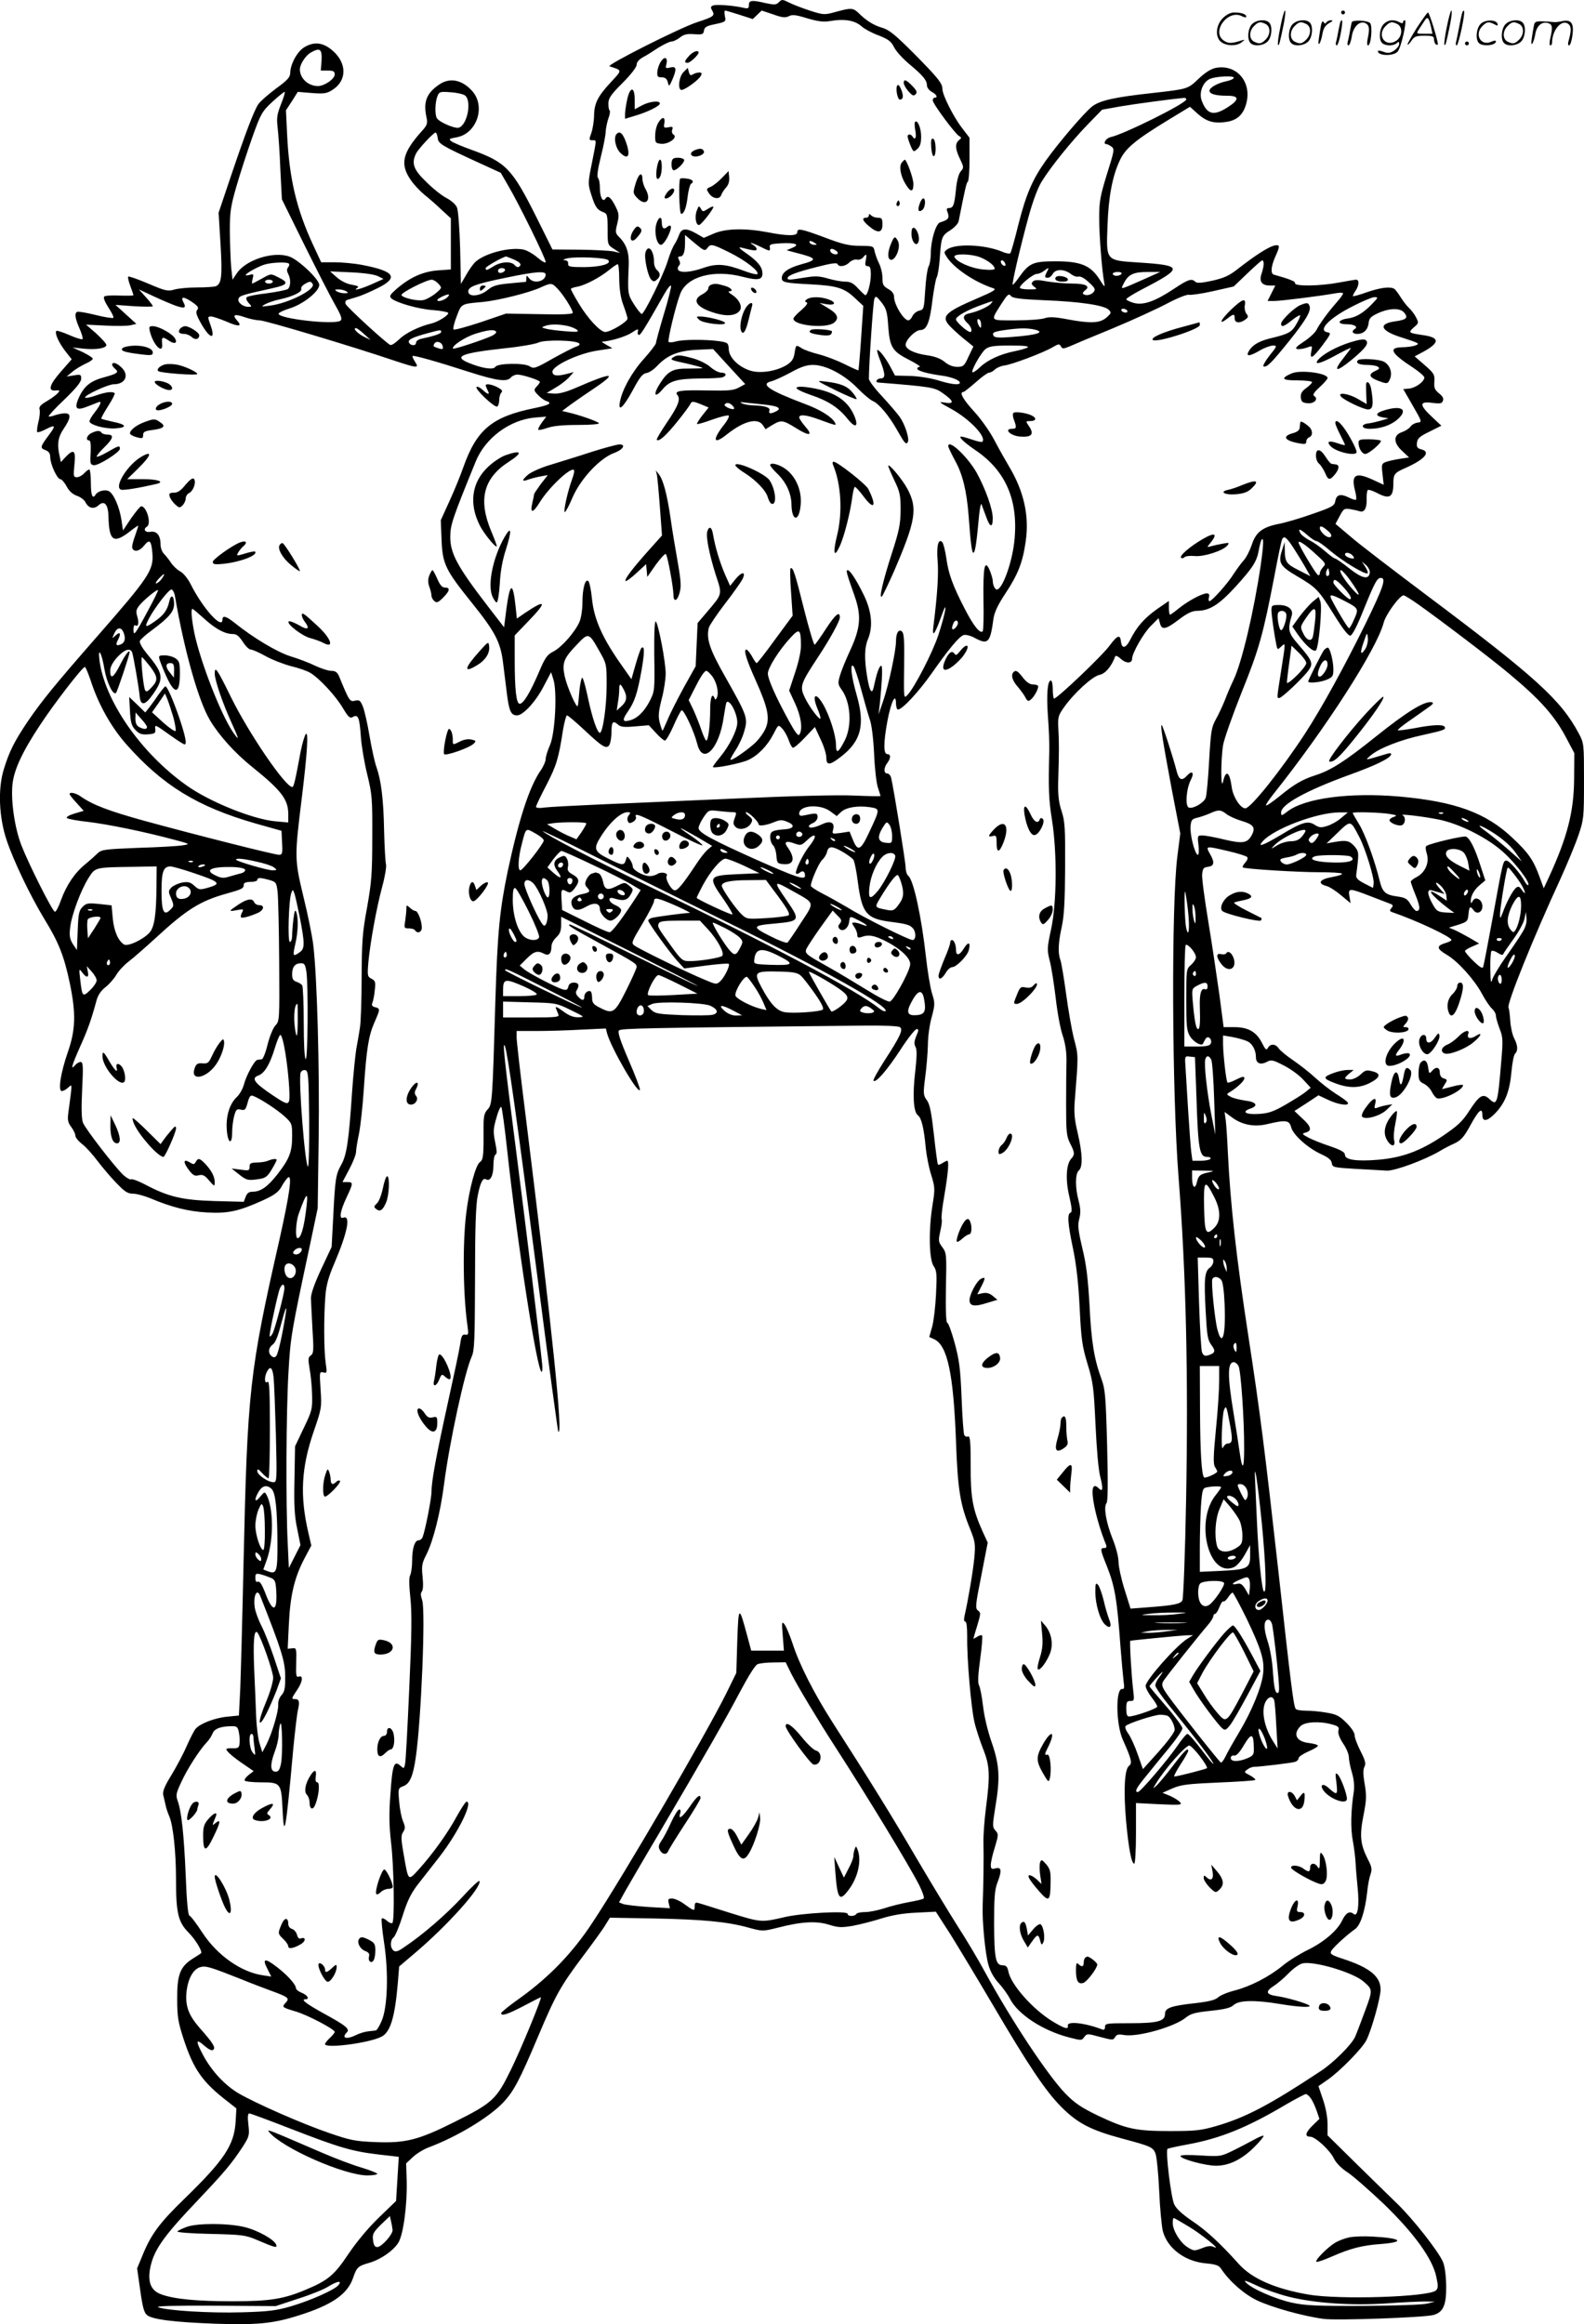 <svg version="1.0" xmlns="http://www.w3.org/2000/svg"
  viewBox="0 0 818.452 1200.269"
 preserveAspectRatio="xMidYMid meet">
<g transform="translate(-1.048,1200.446) scale(0.1,-0.1)"
fill="#000000" stroke="none">
<path d="M4035 11993 c-14 -14 -23 -14 -67 -5 -72 17 -88 16 -88 -9 0 -18 -4
-20 -27 -15 -51 12 -141 19 -158 12 -13 -5 -14 -10 -4 -27 14 -26 8 -31 -81
-60 -90 -30 -469 -221 -450 -227 67 -22 67 -17 5 -84 -67 -72 -85 -109 -85
-175 -1 -26 -7 -65 -14 -85 -13 -35 -12 -38 5 -38 23 0 23 10 -2 -117 -21
-103 -21 -108 -4 -162 20 -64 30 -80 62 -92 21 -8 23 -14 23 -89 0 -80 0 -80
33 -101 l32 -21 -35 8 c-19 4 -98 8 -175 9 l-140 1 -85 171 c-124 247 -155
279 -331 343 -48 17 -95 37 -105 44 -16 12 -14 14 24 21 107 18 155 162 80
242 -52 56 -114 68 -168 31 -66 -45 -83 -89 -66 -169 7 -33 4 -41 -27 -75 -96
-108 -110 -166 -57 -245 16 -25 49 -60 72 -79 24 -19 64 -54 90 -79 l48 -44 0
-132 0 -132 -68 -5 c-76 -6 -142 -35 -213 -96 -33 -29 -38 -37 -27 -48 23 -22
140 -56 216 -61 40 -3 75 -10 78 -14 6 -11 -52 -47 -86 -55 -61 -14 -136 -50
-167 -82 -19 -18 -39 -32 -46 -29 -21 9 -224 195 -231 212 -3 9 0 17 7 20 6 2
30 9 52 16 22 6 70 27 108 46 109 54 87 87 -80 119 -41 8 -106 14 -144 14
l-69 0 -41 88 c-87 187 -124 345 -135 572 l-6 125 31 47 30 48 73 -6 c63 -5
78 -2 106 16 76 48 76 139 0 204 -49 42 -95 47 -146 16 -36 -22 -71 -87 -72
-132 0 -22 -14 -38 -75 -82 -41 -31 -81 -66 -90 -80 -22 -33 -66 -148 -141
-370 l-64 -190 10 -163 c10 -168 5 -205 -25 -217 -9 -3 -53 -6 -97 -6 -44 0
-97 -5 -117 -11 -33 -10 -46 -7 -135 31 -54 23 -100 39 -103 36 -3 -3 2 -25
11 -49 9 -23 16 -45 16 -47 0 -3 -32 -3 -71 -2 -39 2 -75 0 -80 -5 -6 -6 4
-29 22 -57 17 -26 29 -50 25 -53 -3 -3 -45 3 -92 15 -48 12 -91 19 -95 16 -14
-8 -11 -32 12 -85 12 -27 19 -52 16 -56 -4 -3 -34 6 -68 21 -34 15 -64 24 -67
22 -10 -11 10 -57 43 -101 l36 -46 -56 -64 c-60 -68 -69 -102 -26 -97 20 2 22
0 11 -13 -8 -9 -33 -28 -57 -42 -33 -19 -42 -30 -38 -43 3 -10 1 -39 -6 -64
-6 -26 -9 -49 -6 -53 4 -3 24 4 47 16 47 24 50 18 14 -30 -46 -62 -48 -68 -19
-79 18 -7 25 -17 25 -37 1 -37 36 -113 52 -113 7 0 22 -17 33 -38 14 -25 31
-40 53 -48 18 -6 39 -21 45 -35 16 -30 43 -36 68 -13 29 26 49 3 50 -60 3
-123 25 -140 103 -82 25 20 48 36 50 36 2 0 -5 -23 -15 -51 -11 -29 -18 -58
-15 -65 9 -23 39 -16 62 14 28 34 36 26 42 -41 7 -87 -18 -124 -287 -431 -217
-248 -282 -328 -355 -434 -71 -105 -98 -159 -126 -251 -31 -100 -25 -248 15
-366 36 -107 120 -283 195 -407 74 -120 102 -192 131 -330 33 -158 30 -243
-10 -357 -37 -107 -52 -201 -31 -201 8 0 22 8 33 18 22 19 22 30 0 -135 -4
-33 -1 -47 16 -69 11 -15 21 -35 21 -44 0 -10 16 -29 35 -44 19 -14 55 -54 81
-89 26 -34 70 -86 98 -114 41 -43 57 -53 83 -53 19 0 59 -11 91 -24 109 -46
196 -68 292 -73 109 -6 164 6 290 63 59 27 80 43 95 70 10 19 25 40 33 47 24
19 9 -85 -43 -318 -156 -686 -166 -782 -186 -1670 -6 -280 -14 -573 -17 -650
l-7 -140 -60 -6 c-65 -6 -142 -36 -164 -63 -8 -9 -28 -49 -46 -89 -17 -40 -53
-107 -79 -150 -36 -58 -46 -85 -42 -103 3 -13 9 -36 12 -51 3 -16 12 -42 19
-58 20 -45 35 -183 35 -327 0 -172 11 -219 64 -273 38 -38 75 -101 65 -108 -2
-2 -22 -15 -45 -29 -63 -41 -79 -83 -78 -208 0 -90 5 -119 33 -205 52 -159 99
-225 230 -325 l43 -34 -4 -70 c-8 -120 -59 -197 -264 -396 -132 -128 -175
-187 -220 -300 l-25 -60 16 -112 c12 -87 20 -117 35 -129 27 -23 139 -37 356
-45 212 -7 296 1 425 42 174 54 256 111 284 195 19 55 25 61 85 78 58 17 123
62 149 104 26 42 46 196 43 320 l-3 89 34 32 c19 18 56 41 83 51 147 55 314
156 386 233 54 58 84 115 179 340 91 216 117 261 231 413 52 69 105 142 117
163 l23 37 227 -4 c254 -5 380 -17 488 -47 74 -20 74 -20 151 -1 123 32 201
36 265 16 48 -15 65 -16 124 -6 37 7 104 24 148 38 55 17 111 27 181 30 l100
5 76 -118 c41 -66 137 -225 213 -354 191 -325 277 -453 359 -536 85 -85 152
-120 316 -164 146 -39 158 -44 171 -77 6 -16 15 -102 19 -193 4 -91 13 -184
19 -208 24 -89 114 -156 221 -166 52 -5 68 -10 80 -28 42 -64 118 -131 185
-163 75 -36 239 -82 345 -96 68 -9 517 7 566 20 52 14 68 51 67 150 -1 54 -7
102 -17 125 -23 54 -155 222 -238 302 -39 38 -136 132 -215 210 l-143 141 0
59 c0 35 -10 87 -24 127 l-23 68 46 32 c63 43 184 166 203 208 27 56 70 211
72 256 2 69 -54 116 -196 162 -58 19 -67 25 -59 40 10 19 83 85 123 113 28 19
52 93 63 193 3 33 11 74 17 90 9 26 7 39 -16 82 -37 75 -41 119 -20 224 15 77
16 99 6 160 -9 50 -9 76 -1 90 8 16 4 32 -20 79 -17 33 -31 70 -31 83 0 14
-17 39 -43 65 -36 36 -53 44 -103 52 -32 6 -80 10 -106 10 -26 0 -50 4 -53 10
-11 18 -24 121 -89 710 -70 625 -94 817 -156 1220 -62 404 -92 676 -105 940
-3 69 -8 145 -11 169 l-6 43 34 -25 c53 -41 117 -54 185 -38 98 23 115 21 125
-16 10 -40 87 -108 155 -139 37 -17 52 -29 55 -46 3 -22 8 -23 123 -30 66 -3
138 -8 161 -9 41 -2 194 54 274 101 19 12 54 30 77 40 34 17 49 34 82 95 43
78 61 93 61 50 0 -36 26 -32 68 12 50 53 73 112 82 210 4 46 12 89 19 96 16
16 14 43 -5 80 -9 17 -18 58 -20 90 -2 32 -6 63 -9 67 -11 18 130 366 268 665
35 77 77 178 93 225 28 82 29 92 29 280 0 192 0 196 -26 245 -93 175 -222 292
-789 717 -173 130 -350 265 -392 302 l-77 65 22 41 c20 38 24 40 55 35 18 -3
39 -8 45 -10 26 -10 40 13 39 58 -1 25 2 48 6 51 5 3 25 -4 45 -14 67 -36 87
-25 87 48 0 48 6 55 63 80 99 44 133 83 81 96 -20 5 -25 12 -22 34 2 22 14 33
64 57 l62 31 -49 46 c-66 62 -65 81 1 72 42 -5 51 -4 56 11 5 12 -2 24 -20 38
-22 18 -27 29 -24 61 2 36 -2 43 -50 85 l-52 45 47 25 c86 48 83 74 -12 86
-66 10 -69 12 -39 39 25 21 26 23 11 52 -8 16 -25 38 -36 48 -12 11 -31 36
-43 55 -12 20 -27 39 -32 43 -20 14 -70 8 -141 -16 -38 -14 -72 -23 -74 -21
-1 2 4 14 13 27 19 27 21 58 4 58 -7 0 -48 -7 -91 -15 -96 -18 -228 -20 -225
-3 3 9 -27 21 -109 44 -19 5 -15 43 7 93 26 57 25 64 -7 57 -30 -8 -95 -49
-185 -119 -45 -36 -72 -48 -133 -62 -56 -12 -80 -14 -88 -6 -19 19 -37 13
-109 -35 -99 -66 -159 -87 -209 -74 -21 6 -39 15 -39 19 0 5 37 28 83 52 214
111 212 123 -22 138 -168 11 -165 8 -158 191 5 147 25 255 64 337 29 62 81
105 250 208 l112 68 40 -36 c45 -40 84 -52 148 -42 56 8 88 38 103 95 30 111
-50 204 -157 184 -25 -5 -54 -23 -88 -55 -58 -55 -55 -54 -240 -75 -193 -21
-271 -38 -311 -69 -38 -29 -172 -185 -239 -279 -70 -98 -103 -176 -142 -329
-19 -78 -38 -145 -42 -150 -4 -4 -24 -1 -43 8 -90 37 -240 43 -284 11 -17 -13
-17 -15 0 -41 38 -57 143 -128 241 -160 15 -5 -4 -17 -82 -50 -177 -76 -195
-96 -136 -153 21 -21 55 -51 76 -67 l37 -30 -25 -52 c-22 -49 -27 -53 -59 -53
-22 0 -45 9 -65 26 -21 17 -50 28 -92 34 -64 9 -109 31 -109 54 0 26 51 76 76
76 33 0 49 39 63 159 7 51 16 102 21 112 6 10 13 53 16 96 8 113 10 120 54
148 22 14 42 35 44 48 32 162 40 198 47 203 5 3 9 55 9 116 l0 111 -39 51
c-44 57 -101 170 -101 201 0 29 -23 58 -151 187 -93 93 -125 119 -160 129 -45
13 -83 37 -123 77 -28 26 -38 27 -117 5 -59 -16 -62 -16 -132 6 -40 13 -89 32
-109 42 -34 17 -38 18 -53 2z m-203 -65 l68 -22 23 22 23 22 60 -20 c47 -17
63 -18 81 -9 17 9 36 7 94 -11 54 -16 85 -20 114 -15 79 14 133 5 170 -29 13
-11 51 -32 84 -44 51 -20 65 -30 81 -61 10 -21 45 -59 77 -86 73 -61 92 -84
93 -111 0 -12 11 -26 25 -34 25 -13 33 -30 15 -30 -5 0 -10 -6 -10 -14 0 -17
115 -172 136 -184 14 -8 13 -10 0 -21 -22 -18 -20 -46 5 -98 20 -42 20 -45 4
-63 -11 -13 -20 -45 -25 -93 -8 -82 -14 -97 -37 -97 -10 0 -13 -5 -8 -17 13
-35 8 -43 -37 -57 -22 -6 -48 -94 -48 -158 0 -27 -5 -59 -12 -71 -6 -12 -14
-67 -17 -122 -6 -96 -7 -99 -31 -105 -14 -3 -29 -16 -35 -28 -5 -12 -15 -22
-21 -22 -24 0 -74 82 -74 122 0 15 -10 29 -30 40 -26 15 -30 23 -30 58 0 23
-8 55 -17 73 -9 18 -19 45 -23 62 -6 29 -6 29 -75 30 -57 0 -91 8 -183 43
-124 46 -142 49 -142 27 0 -20 -51 -20 -153 0 -116 22 -217 20 -279 -7 l-51
-22 -38 22 c-52 30 -77 28 -89 -5 -6 -16 -15 -35 -20 -43 -14 -21 -25 -48 -40
-95 -21 -70 -123 -276 -134 -272 -6 2 -24 25 -41 52 -31 49 -32 56 -26 196 3
69 -11 111 -50 150 -19 19 -20 25 -9 69 10 42 9 52 -9 88 -24 48 -40 60 -52
41 -14 -22 -29 8 -29 56 0 23 -4 45 -10 51 -6 6 -1 45 15 109 14 55 25 113 25
130 1 16 7 47 14 68 8 20 10 39 6 42 -4 2 -6 19 -6 37 1 27 15 46 74 105 43
43 72 81 72 93 0 13 12 27 31 38 18 9 54 32 81 50 28 17 58 32 68 32 9 0 29 9
44 21 20 16 37 20 74 17 42 -3 47 -1 50 19 3 18 14 24 59 33 54 12 55 13 49
41 -3 16 -3 29 1 29 4 0 37 -10 75 -22z m-2160 -236 l-4 -52 36 0 c29 0 36 -4
36 -20 0 -23 -53 -60 -87 -60 -50 0 -93 40 -93 86 0 27 30 73 58 88 46 26 57
17 54 -42z m4713 -91 c-3 -5 -20 -13 -38 -16 -46 -10 -87 -33 -87 -49 0 -17
31 -26 93 -26 62 0 62 -21 0 -60 -72 -46 -106 -37 -133 34 -15 39 3 92 38 111
30 16 137 21 127 6z m-4922 -133 c-21 -54 -24 -71 -18 -123 4 -33 11 -130 14
-215 l8 -155 116 -235 c64 -129 135 -268 158 -308 34 -60 39 -76 28 -84 -32
-22 -318 10 -319 36 -1 5 25 18 58 28 68 21 152 87 152 121 0 29 -109 132
-156 147 -83 28 -224 -18 -270 -87 l-22 -33 -7 64 c-3 36 -6 118 -7 183 0 105
4 131 35 238 19 66 56 179 81 250 44 123 50 133 103 183 31 28 60 52 64 52 4
0 -4 -28 -18 -62z m951 43 c35 -30 11 -152 -33 -166 -20 -6 -100 28 -113 49
-11 16 -10 80 2 112 10 25 13 26 69 22 33 -2 66 -10 75 -17z m3726 -20 c0 -20
-324 -181 -392 -195 -25 -6 -41 -36 -20 -36 5 0 16 -6 26 -13 16 -12 14 -21
-24 -142 -35 -114 -40 -141 -40 -226 0 -92 14 -270 26 -334 5 -27 2 -25 -25
18 -46 71 -97 92 -226 92 -116 0 -137 -9 -188 -81 -17 -24 -32 -42 -34 -40 -5
5 39 194 82 351 22 81 48 150 68 182 47 76 152 206 237 294 l75 77 95 17 c76
13 264 38 328 44 6 1 12 -3 12 -8z m-3868 -198 c3 -31 16 -39 219 -132 l107
-49 41 -71 c54 -92 191 -371 191 -389 0 -8 -17 1 -42 22 -23 20 -57 39 -75 42
-75 14 -208 -23 -251 -69 -11 -12 -32 -42 -45 -66 l-25 -43 -4 183 c-3 103
-10 196 -16 211 -6 16 -29 36 -53 49 -23 11 -71 49 -105 83 -68 65 -79 98 -53
149 13 25 90 107 100 107 4 0 9 -12 11 -27z m1393 -570 c17 24 25 22 118 -24
81 -41 151 -95 141 -110 -2 -4 -33 3 -67 16 -98 37 -143 40 -212 16 -65 -23
-120 -27 -131 -10 -3 6 -1 16 4 21 8 8 8 17 1 30 -7 13 -6 18 5 18 18 0 26 22
26 71 l0 40 51 -43 c47 -39 52 -41 64 -25z m555 27 c13 -8 13 -10 -2 -10 -9 0
-20 5 -23 10 -8 13 5 13 25 0z m-280 -20 c48 -24 52 -25 48 -2 -3 14 6 17 56
20 77 4 102 -6 61 -23 l-30 -13 45 -12 c114 -29 118 -37 29 -61 -65 -18 -99
-42 -99 -70 0 -23 16 -26 150 -33 135 -7 173 -19 227 -70 l44 -41 -11 -165
c-6 -91 -13 -166 -14 -168 -2 -1 -34 13 -72 32 -38 19 -98 42 -134 51 -36 9
-75 23 -87 31 -30 19 -30 19 -37 -25 -5 -31 -14 -44 -40 -61 -52 -32 -132 -45
-184 -31 -61 17 -114 67 -116 111 -2 33 -4 35 -46 42 -68 10 -191 10 -227 -1
-18 -5 -35 -6 -38 -2 -6 10 39 195 61 250 35 88 173 125 322 86 78 -20 102
-16 102 17 0 33 -24 63 -83 104 -35 24 -44 34 -27 30 65 -17 80 -18 80 -8 0 6
-8 16 -17 21 -32 19 -3 11 37 -9z m390 -20 c8 -5 11 -12 8 -16 -10 -9 -38 3
-38 16 0 12 10 13 30 0z m154 -50 c-5 -23 -3 -30 10 -30 12 0 16 -10 16 -44 0
-43 -17 -106 -28 -106 -3 0 -20 16 -38 35 -24 27 -40 35 -66 35 -19 0 -59 7
-89 16 -45 13 -65 14 -121 5 -80 -13 -88 -13 -88 -3 0 14 42 30 152 58 70 18
103 23 106 15 6 -17 40 -13 61 8 11 11 28 17 38 15 11 -3 25 2 32 10 19 23 21
20 15 -14z m593 15 c41 -17 73 -43 73 -58 0 -6 -24 -8 -60 -4 -60 5 -140 40
-148 65 -6 18 90 16 135 -3z m-2413 -10 c35 -15 45 -28 27 -39 -5 -3 -14 1
-21 9 -17 21 -69 19 -108 -5 -37 -23 -42 -24 -42 -10 0 8 91 59 106 60 1 0 18
-7 38 -15z m489 -4 c19 -19 -38 -35 -123 -36 -75 0 -85 2 -84 18 1 11 -6 18
-20 18 -11 1 -3 5 19 10 50 9 195 3 208 -10z m2051 -17 c4 -10 1 -14 -6 -12
-15 5 -23 28 -10 28 5 0 13 -7 16 -16z m1336 -3 c0 -10 -5 -32 -11 -50 -14
-39 1 -61 42 -61 l29 0 -20 -40 -20 -40 33 0 c35 0 241 26 313 39 25 5 44 5
44 0 0 -5 -15 -26 -33 -46 -45 -51 -90 -113 -105 -144 -8 -14 -37 -41 -65 -59
-38 -25 -47 -35 -34 -38 10 -2 32 1 49 7 30 11 30 11 24 -19 -9 -45 7 -36 59
33 42 56 44 62 26 65 -55 9 6 73 131 136 49 25 99 46 110 46 20 0 20 -2 -8
-31 -46 -49 -85 -73 -128 -79 -54 -7 -60 -30 -7 -30 39 0 61 -13 41 -25 -18
-11 -11 -25 13 -25 33 0 55 21 59 55 2 24 11 34 42 49 60 29 117 32 140 8 25
-28 15 -39 -45 -47 -92 -13 -76 -50 39 -85 35 -11 69 -23 75 -27 16 -9 -26
-21 -80 -22 -71 -2 -54 -32 60 -106 31 -21 57 -43 57 -50 0 -21 -44 -53 -77
-57 l-32 -3 49 -85 c49 -85 49 -85 25 -88 -14 -2 -30 -11 -37 -21 -7 -10 -26
-22 -43 -28 -46 -15 -46 -55 0 -97 l36 -34 -47 -7 c-26 -4 -58 -11 -72 -16
-23 -9 -24 -13 -18 -64 l6 -54 -52 24 c-92 43 -117 30 -97 -51 7 -25 9 -47 6
-50 -3 -3 -19 2 -37 11 -42 21 -64 16 -70 -18 -5 -25 -15 -31 -119 -67 -62
-22 -140 -45 -173 -51 -85 -17 -119 -43 -140 -109 -10 -29 -28 -65 -41 -79
-13 -14 -36 -46 -52 -70 -30 -49 -113 -141 -125 -141 -5 0 -6 9 -3 20 4 14 0
20 -11 20 -25 0 -95 -38 -143 -76 -23 -19 -44 -34 -47 -34 -3 0 -6 16 -6 36
l0 35 -61 -42 c-66 -47 -104 -90 -138 -157 -24 -47 -44 -51 -49 -8 -4 35 -19
29 -57 -22 -38 -53 -280 -283 -289 -275 -3 3 -6 26 -6 50 0 23 -4 43 -10 43
-17 0 -23 -72 -15 -184 5 -61 8 -142 7 -181 -5 -192 -3 -249 14 -355 27 -169
25 -431 -5 -566 -20 -94 -21 -104 -7 -160 9 -32 22 -119 31 -191 8 -73 24
-161 36 -195 14 -42 20 -85 20 -128 -1 -36 -2 -138 -2 -226 0 -144 2 -166 20
-203 25 -48 26 -59 6 -81 -26 -29 -30 -110 -9 -196 13 -58 15 -79 6 -82 -18
-6 -15 -54 13 -187 17 -82 28 -180 34 -305 8 -162 13 -198 41 -290 29 -96 32
-123 41 -315 6 -125 15 -234 25 -269 15 -60 13 -79 -8 -58 -33 33 -41 -3 -23
-93 13 -64 36 -138 60 -197 5 -13 2 -18 -9 -18 -22 0 -21 -8 13 -92 42 -106
53 -170 71 -418 6 -74 13 -154 16 -178 5 -32 3 -42 -6 -40 -36 8 -34 -182 2
-262 45 -100 50 -122 32 -135 -23 -17 -29 -125 -15 -286 13 -141 28 -219 42
-219 5 0 9 70 9 156 l0 157 120 -6 c109 -5 120 -4 108 10 -7 9 -30 23 -52 33
l-39 16 52 23 c45 19 78 23 237 30 101 4 186 10 190 13 3 4 -9 14 -27 24 -31
16 -32 17 -14 30 10 8 26 14 34 14 29 0 196 20 214 26 9 3 17 11 17 18 0 8 23
23 50 35 28 12 50 25 50 30 0 5 -21 11 -46 14 -65 7 -85 46 -44 87 23 23 99
27 163 9 33 -9 38 -14 33 -32 -3 -14 5 -37 24 -66 17 -24 30 -56 30 -71 0 -14
7 -50 16 -80 10 -33 13 -69 10 -94 -16 -104 -18 -194 -5 -261 7 -38 13 -90 14
-115 1 -25 6 -79 10 -121 10 -95 1 -156 -20 -139 -21 18 -41 6 -60 -34 -25
-52 -94 -111 -178 -152 -41 -20 -99 -56 -128 -80 -70 -58 -168 -108 -249 -129
-36 -9 -74 -25 -85 -35 -15 -14 -47 -22 -115 -30 -129 -14 -160 -25 -160 -56
0 -38 -38 -48 -182 -48 -119 0 -128 -1 -128 -19 0 -13 -5 -17 -15 -13 -92 35
-183 44 -177 19 4 -21 -17 -15 -80 23 -101 62 -213 188 -227 256 -5 26 -12 33
-30 33 -36 1 -43 33 -44 215 0 132 3 174 16 209 25 64 23 85 -8 77 -21 -6 -25
-3 -25 18 0 13 9 54 21 91 19 63 19 68 3 86 -16 18 -16 25 -1 119 26 154 22
218 -18 335 -21 59 -39 135 -45 188 -6 49 -15 98 -21 108 -7 14 -5 53 6 135 9
64 13 119 10 122 -3 4 -15 1 -25 -6 -11 -7 -20 -11 -20 -10 0 2 9 32 20 68 18
60 19 66 4 77 -15 11 -14 27 17 181 l33 170 -27 59 c-51 113 -62 175 -61 341
0 119 -3 151 -13 148 -7 -3 -16 0 -20 7 -4 6 -10 92 -14 192 -6 152 -12 196
-36 285 -16 58 -33 104 -38 103 -6 -1 -9 67 -7 179 4 174 3 182 -18 211 -21
28 -22 33 -11 83 7 30 10 58 7 63 -3 5 3 60 14 122 19 112 25 179 15 179 -3 0
-14 -5 -25 -12 -10 -7 -21 -10 -23 -8 -3 3 -12 73 -21 155 -13 115 -21 156
-36 177 -19 26 -20 33 -9 120 7 51 13 127 14 168 0 41 9 106 20 143 17 65 17
71 1 122 -9 30 -23 114 -31 187 -23 207 -64 397 -91 419 -8 6 -14 26 -14 43 0
27 -61 404 -75 464 -3 12 -12 22 -20 22 -19 0 -19 29 0 54 19 25 19 46 0 46
-20 0 -20 59 1 172 18 96 43 149 44 91 0 -18 5 -33 10 -33 22 0 106 90 173
185 92 131 144 193 167 200 10 3 36 -3 57 -15 69 -37 80 -26 97 101 5 32 23
71 61 128 65 98 90 161 105 268 20 132 -9 261 -86 389 -19 32 -54 94 -76 136
-23 44 -68 108 -104 147 -57 62 -79 101 -56 101 4 0 33 23 64 50 31 28 62 50
69 50 7 0 21 7 31 17 10 9 32 18 48 20 37 4 202 66 249 94 31 18 35 19 43 5 8
-14 12 -14 46 0 20 9 122 52 225 94 103 43 229 101 280 128 51 27 101 47 111
44 11 -2 67 6 125 19 l106 24 70 67 c39 37 73 68 78 68 4 0 7 -8 7 -19z
m-5037 2 c4 -3 2 -12 -4 -19 -7 -9 -7 -19 0 -33 15 -27 14 -66 -1 -79 -7 -5
-56 -15 -108 -22 -52 -6 -99 -15 -104 -20 -6 -6 -2 -17 9 -30 18 -19 18 -20
-2 -20 -28 0 -57 24 -50 42 5 15 20 20 175 54 81 18 87 29 29 57 -37 19 -37
19 -83 -7 -26 -14 -48 -26 -50 -26 -3 0 -1 12 2 26 6 23 4 25 -15 19 -11 -3
-21 -4 -21 -1 0 9 73 49 104 56 40 10 111 12 119 3z m1707 -80 c1 -53 7 -96
21 -133 11 -30 21 -62 22 -70 2 -16 -86 -69 -115 -70 -26 0 -90 69 -137 147
-23 38 -41 72 -41 75 0 3 15 9 34 12 42 8 117 48 165 87 19 16 39 29 43 29 5
0 8 -35 8 -77z m-590 48 c0 -12 -28 -22 -34 -12 -3 5 -3 11 1 15 9 9 33 7 33
-3z m2800 -10 c-13 -26 -13 -31 5 -31 8 0 19 9 25 20 14 26 59 26 93 0 14 -11
32 -17 40 -14 10 3 31 -8 53 -29 33 -30 36 -37 25 -51 -14 -16 -42 -21 -54 -9
-4 3 1 11 10 18 29 21 4 35 -64 35 -37 0 -95 5 -131 11 -48 9 -66 9 -75 -1 -9
-9 -7 -15 7 -26 18 -13 16 -14 -27 -14 -26 0 -47 4 -47 9 0 15 69 71 88 71 9
0 26 7 36 15 26 20 29 19 16 -4z m-3456 -23 l28 -14 -60 -27 c-58 -26 -104
-37 -74 -18 9 5 0 10 -29 15 -26 4 -56 19 -78 38 l-35 31 110 -5 c67 -3 121
-11 138 -20z m866 9 c0 -36 -62 -51 -86 -19 -13 16 -13 16 -14 0 0 -10 -1 -18
-2 -19 -2 0 -40 -4 -85 -8 -67 -6 -87 -13 -113 -34 -39 -33 -100 -38 -100 -8
0 25 37 39 193 71 152 32 207 36 207 17z m2975 3 c-3 -5 -15 -10 -26 -10 -10
0 -19 5 -19 10 0 6 12 10 26 10 14 0 23 -4 19 -10z m120 -26 c-134 -59 -125
-57 -108 -23 23 46 50 59 123 59 l65 0 -80 -36z m-4505 -14 c0 -5 -9 -10 -20
-10 -11 0 -20 5 -20 10 0 6 9 10 20 10 11 0 20 -4 20 -10z m856 -11 c19 -21
19 -21 -15 -50 -19 -15 -47 -31 -62 -34 -30 -7 -105 10 -114 25 -7 11 129 80
156 80 9 0 24 -9 35 -21z m-650 -1 c17 -28 -125 -100 -221 -112 -47 -6 -48 -6
-25 7 14 8 49 20 78 26 65 14 115 38 109 54 -2 7 5 17 17 24 27 16 33 16 42 1z
m1266 -25 c31 -33 78 -108 78 -124 0 -7 -52 -10 -172 -7 l-173 3 -132 -45
c-73 -24 -135 -41 -139 -37 -4 3 3 34 16 67 25 67 22 65 135 75 81 8 241 48
299 75 55 25 58 24 88 -7z m548 -133 c-22 -74 -40 -140 -40 -147 0 -6 -28 -43
-61 -80 -62 -68 -113 -159 -125 -222 -12 -58 17 -32 67 60 35 66 51 85 70 87
13 2 38 18 55 37 52 55 108 78 204 83 l85 4 83 -91 83 -90 -33 -18 c-28 -15
-54 -17 -161 -15 -142 3 -175 -2 -156 -24 17 -21 4 -56 -57 -145 -30 -45 -53
-83 -50 -86 11 -11 48 22 106 94 34 42 64 83 67 90 7 17 16 16 59 -2 l36 -15
-32 -40 c-18 -23 -30 -43 -28 -45 2 -3 39 8 80 23 42 15 80 24 84 20 4 -4 -9
-29 -30 -54 -57 -75 -47 -97 20 -43 87 69 159 88 186 48 l14 -21 34 21 c47 28
55 27 123 -15 70 -44 91 -40 48 8 -17 20 -31 41 -31 47 0 17 38 13 100 -10 93
-34 94 -34 84 -16 -17 30 -77 67 -159 97 -182 69 -230 101 -167 116 15 4 59
24 98 45 52 29 83 39 115 39 66 0 160 -49 228 -118 31 -32 68 -63 82 -69 31
-13 84 -77 124 -148 40 -71 47 -78 56 -64 10 17 -14 91 -42 131 -13 18 -54 66
-91 106 -38 40 -68 81 -68 90 0 74 22 396 28 412 7 18 10 17 37 -17 25 -32 30
-48 35 -124 8 -108 21 -129 108 -173 37 -19 61 -35 55 -36 -7 0 -13 -4 -13
-10 0 -10 51 -25 124 -35 53 -7 96 -24 96 -37 0 -14 -45 -9 -115 13 -38 11
-99 21 -143 22 l-77 2 -25 47 c-26 48 -60 91 -67 84 -2 -2 5 -28 17 -57 26
-69 26 -89 0 -89 -18 0 -30 -19 -12 -21 276 -22 292 -25 334 -55 57 -40 61
-57 12 -49 -36 6 -34 3 31 -32 95 -52 185 -146 161 -170 -2 -3 -26 2 -52 11
-26 9 -52 16 -57 16 -17 0 16 -31 73 -70 160 -108 225 -264 201 -476 -13 -112
-62 -244 -90 -244 -10 0 -21 24 -21 46 0 8 -7 31 -15 52 -27 62 -35 21 -33
-150 2 -86 0 -160 -4 -164 -14 -13 -47 28 -92 115 -63 122 -85 182 -96 264 -6
39 -15 76 -21 82 -20 20 -30 -19 -24 -95 6 -66 -1 -176 -21 -335 -9 -66 5 -52
39 43 37 106 26 29 -14 -93 -30 -91 -124 -273 -160 -310 -19 -20 -19 -18 -17
147 2 126 0 170 -10 180 -17 17 -32 -5 -32 -50 0 -48 -38 -226 -66 -307 l-24
-70 6 50 c14 141 16 208 6 201 -11 -6 -23 -44 -37 -110 -9 -42 -22 -21 -34 54
-15 90 -14 151 4 193 27 64 20 143 -20 226 -39 80 -72 131 -85 131 -10 0 -4
-20 35 -130 37 -104 33 -166 -22 -285 -23 -49 -47 -109 -53 -131 -11 -38 -10
-44 9 -71 47 -64 55 -187 16 -263 -33 -64 -45 -71 -45 -22 0 48 -33 152 -67
210 -39 66 -59 49 -28 -25 8 -19 15 -41 15 -47 -1 -18 -57 56 -81 106 -27 57
-23 70 63 201 67 101 118 194 118 213 0 34 -22 17 -70 -56 -29 -45 -56 -83
-60 -85 -4 -3 -29 80 -55 183 -46 185 -58 222 -70 211 -3 -4 -2 -60 3 -125 l8
-119 -90 -122 c-49 -68 -92 -123 -96 -123 -3 0 -14 16 -24 35 -11 19 -24 35
-29 35 -16 0 0 -53 49 -161 63 -141 74 -195 49 -249 -10 -22 -35 -56 -56 -75
-45 -40 -118 -90 -124 -84 -2 3 10 24 26 49 16 24 37 68 45 98 20 68 16 79
-97 279 -82 144 -100 198 -86 256 4 13 41 68 83 123 42 54 82 111 90 126 21
41 -1 43 -34 3 l-29 -36 -26 58 c-26 60 -51 141 -62 206 -6 40 -20 48 -30 17
-8 -26 10 -117 44 -225 34 -103 36 -95 -48 -194 l-46 -54 -5 -111 -5 -112 -61
-109 c-33 -61 -71 -135 -83 -165 -13 -30 -25 -57 -27 -59 -1 -1 -8 16 -14 39
-9 34 -8 55 9 123 12 44 21 104 21 133 0 60 -37 254 -51 269 -6 6 -9 -55 -8
-175 3 -182 2 -186 -24 -237 -28 -54 -65 -90 -104 -99 -36 -10 -39 2 -9 45 36
52 50 94 72 218 16 93 15 127 -2 110 -4 -4 -17 -41 -29 -83 l-22 -77 -45 64
c-104 146 -148 243 -159 353 -4 43 -13 84 -18 89 -16 16 -31 -36 -31 -109 0
-36 -7 -81 -15 -100 -22 -52 -92 -132 -135 -154 -32 -16 -43 -31 -75 -107 -45
-105 -80 -163 -99 -163 -18 0 -26 72 -26 229 l0 124 70 73 c99 102 93 117 -17
43 l-42 -29 -6 58 c-14 134 -29 132 -48 -8 l-12 -95 -81 105 c-161 209 -198
277 -197 365 1 60 11 91 131 385 49 122 176 216 305 228 l60 5 -23 -31 c-13
-18 -21 -34 -18 -37 3 -3 24 2 48 10 28 10 80 15 157 15 67 0 112 4 108 9 -5
9 -102 43 -160 56 l-30 7 25 19 c14 11 69 50 123 86 146 97 122 101 -81 13
-49 -21 -85 -30 -110 -28 l-37 3 45 27 c25 14 56 38 70 53 l25 28 -30 -8 c-56
-15 -80 -12 -80 10 0 31 134 94 232 109 l78 12 -30 17 c-16 9 -27 16 -24 17
46 3 122 26 153 46 28 19 37 22 33 10 -3 -8 -2 -18 3 -21 8 -5 26 23 130 206
19 34 36 55 38 47 1 -7 -15 -74 -38 -148z m-2520 45 c44 -15 54 -11 39 17 -17
32 -2 33 42 4 32 -22 38 -30 29 -41 -9 -11 -6 -25 16 -65 47 -86 82 -96 52
-14 -15 42 -15 44 3 44 10 0 45 -12 79 -26 65 -29 84 -26 55 6 -26 29 -13 35
41 16 26 -9 61 -16 77 -16 28 0 476 -134 686 -205 129 -43 139 -44 116 -9 -9
14 -15 28 -13 30 6 5 124 -28 291 -82 147 -47 197 -53 217 -29 7 8 22 15 34
15 26 0 116 -29 116 -38 0 -3 -7 -14 -17 -24 -15 -17 -15 -20 7 -43 13 -14 31
-27 42 -31 35 -11 18 -21 -59 -37 -219 -44 -299 -110 -368 -304 -15 -43 -47
-122 -72 -176 l-45 -99 4 -101 c5 -126 19 -155 160 -330 117 -146 145 -199
158 -307 6 -44 14 -117 20 -161 11 -87 21 -109 52 -109 31 0 96 70 137 149
l39 74 12 -38 c20 -62 9 -278 -18 -339 -12 -27 -22 -59 -22 -71 0 -12 -12 -40
-27 -61 -58 -85 -112 -252 -169 -518 -42 -202 -53 -316 -64 -671 -15 -518 -16
-534 -40 -560 -17 -18 -21 -35 -21 -86 1 -152 -1 -174 -19 -186 -22 -16 -55
-138 -70 -260 -20 -156 -17 -426 6 -586 6 -44 5 -48 -12 -45 -15 2 -20 -6 -26
-50 -4 -29 -33 -164 -63 -300 -61 -277 -85 -407 -85 -461 0 -35 -32 -199 -46
-235 -3 -9 -13 -16 -20 -16 -21 0 -34 -42 -34 -106 0 -31 -5 -64 -10 -74 -7
-13 -6 -52 1 -119 8 -77 7 -183 -6 -468 -9 -202 -18 -378 -22 -391 -5 -22 -6
-22 -24 -6 -32 29 -41 5 -51 -143 -8 -105 -7 -165 3 -253 15 -123 19 -403 7
-416 -5 -4 -17 1 -28 11 -11 10 -23 15 -27 12 -3 -4 2 -60 12 -125 24 -156 18
-336 -13 -405 -11 -26 -25 -48 -29 -48 -4 -1 -23 -3 -41 -5 -18 -2 -46 -11
-62 -19 -47 -24 -78 -17 -48 13 18 18 -3 35 -118 98 -94 52 -122 74 -94 74 22
0 8 22 -20 33 -16 6 -30 17 -30 23 0 18 -39 63 -92 105 -67 53 -85 52 -57 -2
l21 -42 -40 6 c-113 15 -238 102 -316 221 -30 46 -60 86 -67 88 -7 2 -14 74
-19 208 -9 211 -22 332 -42 386 -10 28 -7 40 20 97 31 68 94 165 131 204 12
12 25 33 30 46 10 25 44 37 102 37 24 0 29 -5 34 -34 4 -18 5 -44 3 -57 -2
-20 -8 -24 -35 -23 -18 1 -33 -1 -33 -5 0 -11 38 -43 93 -80 l48 -33 -26 -20
c-14 -11 -23 -24 -20 -29 4 -5 41 -9 84 -9 101 0 105 -4 111 -134 8 -169 17
-124 55 299 9 94 20 188 25 209 10 44 6 56 -16 56 -19 0 -18 3 11 46 29 42 34
79 9 70 -13 -5 -15 5 -13 72 2 75 1 77 -21 74 l-23 -2 6 127 c7 149 29 241 80
338 l36 68 -15 65 c-45 193 -37 337 28 526 40 116 41 121 35 214 -6 91 -6 94
14 89 19 -5 20 -3 12 51 -9 63 -10 239 -1 347 4 51 16 96 46 165 69 162 86
251 46 236 -23 -9 -16 34 16 102 36 77 37 82 5 82 l-25 0 35 66 c19 36 35 76
35 89 0 13 7 55 15 93 8 38 19 141 25 228 14 213 25 280 55 348 30 69 31 72 4
79 -16 4 -20 10 -14 24 4 10 10 39 12 65 5 40 3 48 -17 58 -21 11 -22 16 -16
87 10 104 42 280 72 391 14 51 22 102 19 112 -3 11 -8 90 -10 177 -3 161 -15
257 -40 328 -8 22 -24 93 -35 158 -11 66 -27 135 -35 154 -13 31 -18 34 -40
29 -27 -7 -30 -2 -83 127 -9 20 -19 27 -39 27 -16 0 -53 12 -83 26 -30 15 -88
37 -128 49 -70 22 -192 95 -288 172 -45 36 -64 41 -64 18 0 -55 -102 58 -164
182 -16 31 -38 58 -55 67 -15 8 -36 28 -46 43 -10 15 -26 36 -36 46 -11 10
-19 32 -19 50 0 47 -20 71 -53 65 -27 -5 -39 14 -17 27 24 15 -2 105 -30 105
-5 0 -28 -28 -52 -62 l-42 -63 -8 54 c-10 66 -40 136 -65 149 -19 10 -56 1
-68 -17 -16 -27 -25 -6 -25 59 0 39 -4 70 -8 70 -5 0 -17 -9 -27 -20 -10 -11
-27 -20 -37 -20 -18 0 -19 5 -13 65 8 74 -3 84 -46 39 l-24 -26 -6 29 c-15 64
-9 100 21 144 37 55 39 79 6 79 -14 0 -37 -5 -52 -10 -15 -6 -29 -8 -32 -6 -2
3 34 43 82 88 60 58 86 90 86 107 0 21 -3 23 -37 17 l-38 -6 29 24 c16 14 47
32 68 42 21 9 38 21 38 26 0 5 -24 20 -52 34 l-53 24 56 -6 c65 -7 119 2 119
19 0 7 -24 33 -52 59 l-53 46 101 -5 c56 -3 115 -2 130 2 l29 7 -54 49 -54 49
96 -7 c53 -3 97 -3 97 0 0 4 -16 25 -36 47 l-36 40 77 -36 c43 -20 95 -42 115
-49z m880 75 c12 -8 10 -10 -10 -10 -14 0 -32 5 -40 10 -12 8 -10 10 10 10 14
0 32 -5 40 -10z m516 -36 c-19 -13 -46 -19 -46 -9 0 8 55 34 60 28 3 -2 -4
-11 -14 -19z m3089 -10 c185 -7 311 -26 334 -49 15 -15 14 -18 -12 -41 -34
-29 -82 -31 -204 -8 -64 12 -92 13 -115 5 -17 -6 -85 -11 -151 -11 -135 0
-130 -6 -72 86 31 48 38 54 48 41 10 -13 44 -17 172 -23z m-274 -17 c-12 -16
-72 -43 -113 -51 -33 -7 -36 -26 -8 -51 19 -17 27 -45 13 -45 -14 0 -73 52
-73 65 0 16 57 48 135 76 61 22 60 22 46 6z m704 -37 c3 -5 -1 -10 -9 -10 -8
0 -18 5 -21 10 -3 6 1 10 9 10 8 0 18 -4 21 -10z m-755 -73 c0 -18 -2 -19 -10
-7 -13 20 -13 43 0 35 6 -3 10 -16 10 -28z m-2136 -6 c21 -5 44 -15 50 -22 8
-9 -6 -10 -64 -5 -41 3 -86 9 -99 13 -23 6 -24 7 -5 14 26 10 72 10 118 0z
m-1052 -42 l33 -30 -31 15 c-34 16 -63 46 -45 46 6 0 25 -14 43 -31z m3457 25
c69 -14 25 -30 -114 -40 -59 -5 -84 -3 -90 5 -10 18 -2 22 57 31 71 10 109 11
147 4z m-3059 -14 c0 -9 -37 -21 -102 -35 -16 -3 -28 -12 -28 -21 0 -18 -31
-15 -37 3 -5 14 23 27 102 48 62 17 65 17 65 5z m284 1 c3 -4 -7 -14 -22 -21
-45 -21 -195 -70 -200 -66 -11 12 58 58 112 76 67 21 102 25 110 11z m429 -60
c5 -5 0 -12 -14 -16 -13 -4 -68 -32 -122 -62 -91 -52 -99 -54 -120 -40 -28 18
-165 16 -177 -3 -10 -17 -69 -8 -139 21 -79 33 -38 50 189 75 79 8 158 22 174
30 34 15 192 12 209 -5z m-705 -15 c3 -15 0 -17 -20 -11 -30 10 -31 11 -23 25
10 17 39 8 43 -14z m3022 -6 c-8 -5 -40 -14 -70 -20 -73 -15 -138 -45 -177
-83 -18 -17 -35 -28 -38 -25 -8 8 44 101 68 120 18 14 43 18 127 18 71 0 100
-3 90 -10z m-1519 -318 c-5 -2 -20 2 -32 8 -17 10 -19 14 -8 21 9 5 20 2 32
-9 10 -9 14 -18 8 -20z m159 23 c70 -7 91 -19 62 -34 -28 -15 -42 -14 -36 3 6
16 -23 25 -81 27 -22 0 -49 5 -60 10 -15 7 -10 8 20 4 22 -2 65 -7 95 -10z
m2913 -653 c20 -17 22 -32 5 -32 -17 0 -48 31 -48 47 0 15 13 11 43 -15z
m-106 -22 c18 -16 39 -30 46 -30 7 0 40 -23 72 -51 64 -54 182 -125 192 -115
3 3 -2 18 -12 33 l-18 28 22 -19 c12 -11 21 -29 19 -40 -5 -37 -40 -29 -107
24 -34 27 -67 50 -72 50 -5 0 -28 17 -52 38 -23 20 -59 46 -80 56 -21 11 -43
28 -48 38 -14 26 -1 22 38 -12z m-75 -62 c19 -29 47 -75 62 -101 l27 -48 -59
30 c-65 33 -72 42 -73 104 l-1 42 -14 -45 c-20 -62 -9 -80 78 -131 100 -59
110 -69 190 -197 48 -77 75 -112 86 -110 10 2 35 50 66 128 60 148 72 170 91
170 30 0 13 -48 -78 -235 -114 -231 -227 -436 -314 -570 -124 -189 -280 -385
-308 -385 -25 0 -63 58 -70 108 -11 82 -30 94 -45 30 -12 -51 -12 113 0 187 5
32 49 156 96 274 91 225 111 299 169 599 19 101 37 188 41 193 10 18 22 8 56
-43z m-167 -90 c-36 -243 -97 -501 -140 -593 -13 -27 -34 -75 -45 -105 -12
-30 -33 -75 -47 -100 -23 -41 -26 -61 -35 -215 -5 -93 -13 -180 -18 -192 -11
-26 -66 -57 -87 -49 -20 8 -13 98 11 144 19 36 6 50 -19 22 -28 -31 -43 -24
-55 23 -19 74 -72 237 -77 237 -8 0 7 -91 52 -332 l44 -228 -15 -117 c-32
-253 -28 -1221 6 -1657 39 -496 51 -1031 39 -1670 -5 -274 -14 -506 -19 -516
-10 -19 -43 -26 -177 -36 l-91 -7 -31 99 c-17 54 -31 118 -31 142 0 25 -13 76
-31 120 -34 86 -47 165 -31 184 7 9 8 101 3 298 -7 258 -10 291 -30 345 -37
101 -52 192 -61 380 -8 136 -16 207 -37 293 -22 94 -25 119 -16 152 8 30 7 53
-3 92 -19 70 -18 142 1 158 21 18 19 86 -6 193 -17 71 -20 108 -15 169 19 237
19 230 -4 317 -12 47 -30 151 -41 233 -11 81 -24 159 -29 173 -14 38 -12 89 7
175 12 57 16 130 17 305 1 202 -1 237 -18 290 -15 44 -19 83 -18 145 5 161 5
215 1 280 -3 60 -1 69 28 110 52 74 147 161 184 169 31 6 62 43 82 96 3 6 16
-1 30 -14 26 -24 57 -23 57 1 0 30 61 136 98 171 l39 39 7 -26 c9 -37 30 -33
98 19 45 34 69 45 96 45 63 1 112 32 198 126 88 97 109 129 119 189 4 22 10
44 13 50 13 22 12 -22 -3 -127z m286 53 c50 -45 52 -49 36 -65 -9 -10 -17 -24
-17 -32 0 -8 -5 -12 -10 -9 -12 7 -100 155 -100 168 0 13 36 -11 91 -62z m189
-6 c8 -9 8 -15 2 -15 -18 0 -42 12 -42 21 0 14 26 10 40 -6z m-124 -102 c-11
-11 -19 6 -11 24 8 17 8 17 12 0 3 -10 2 -21 -1 -24z m107 -20 c54 -75 65
-105 19 -55 -45 50 -77 102 -63 102 5 0 25 -21 44 -47z m-6135 5 c-8 -12 -21
-24 -29 -26 -8 -3 -3 7 10 22 30 32 39 34 19 4z m6106 -48 c32 -36 45 -60 31
-60 -12 0 -85 74 -85 86 0 24 16 16 54 -26z m-6180 -121 c-66 -123 -74 -133
-74 -95 0 15 4 25 9 21 16 -9 21 11 11 45 -8 27 -6 37 10 57 22 28 91 85 97
80 2 -2 -22 -51 -53 -108z m141 74 c48 -280 121 -539 181 -639 48 -80 130
-170 216 -239 153 -123 188 -169 188 -246 l0 -42 -67 6 c-114 10 -339 100
-458 185 -238 168 -426 441 -451 650 -8 71 13 32 26 -49 12 -69 45 -138 60
-123 7 8 70 196 70 210 0 17 -24 -15 -50 -67 -33 -65 -50 -75 -50 -29 0 20 12
43 36 70 39 42 69 51 78 23 8 -28 35 -184 38 -223 5 -54 29 -49 71 12 56 81
52 105 -37 211 -21 26 -36 53 -33 61 3 8 32 34 64 57 86 64 113 95 113 134 0
45 -17 53 -25 13 -10 -45 -29 -71 -74 -102 -50 -35 -55 -33 -32 12 29 56 103
152 117 152 7 0 16 -17 19 -37z m6033 -17 c84 -43 84 -44 60 -98 -11 -27 -24
-48 -27 -48 -6 0 -60 89 -90 148 -15 29 -3 29 57 -2z m391 -23 c125 -89 379
-282 467 -356 166 -138 240 -222 302 -342 l37 -70 -1 -130 c-1 -171 -34 -301
-130 -510 l-27 -58 -22 60 c-31 85 -56 122 -138 199 -138 131 -296 189 -587
215 -256 22 -487 -8 -577 -77 -31 -24 -33 -24 -33 -5 0 41 129 112 345 191
142 51 216 87 223 107 3 10 -6 10 -40 -1 -100 -30 -97 -30 -63 -1 43 36 155
80 269 104 108 24 119 28 111 42 -9 13 -62 11 -155 -7 -45 -8 -84 -13 -87 -11
-2 3 21 22 51 43 31 22 75 52 98 69 33 22 39 30 26 33 -37 7 -128 -49 -288
-177 -161 -129 -233 -175 -315 -201 -65 -21 -108 -46 -180 -105 -37 -30 -70
-53 -73 -50 -3 2 14 28 37 57 272 341 535 750 571 887 11 43 83 141 103 141 5
0 39 -21 76 -47z m-6273 -74 c60 -54 107 -79 149 -79 18 0 31 -11 50 -40 14
-22 32 -40 41 -40 9 0 43 -15 77 -34 34 -19 94 -42 132 -52 39 -9 84 -25 100
-35 46 -28 130 -118 167 -181 29 -48 36 -55 52 -46 27 15 34 -2 41 -101 3 -47
18 -135 33 -196 25 -103 27 -123 26 -325 0 -188 -4 -233 -27 -363 -24 -129
-27 -175 -28 -360 0 -117 -4 -234 -9 -262 -4 -27 -13 -77 -19 -110 -5 -33 -15
-130 -21 -215 -17 -257 -28 -330 -56 -380 -29 -51 -32 -74 -42 -275 l-8 -150
-54 -115 c-35 -75 -53 -127 -53 -150 1 -19 4 -91 8 -159 7 -109 6 -126 -8
-136 -15 -10 -15 -20 -7 -68 6 -31 12 -91 13 -134 2 -75 0 -84 -43 -173 l-45
-95 -3 -170 c-3 -131 0 -189 14 -255 l17 -85 -30 -59 -30 -59 -6 129 c-10 197
-8 682 4 881 10 181 15 209 111 658 l40 190 5 362 c5 357 -8 836 -28 998 -5
44 -28 157 -51 250 -46 192 -46 203 -8 510 28 229 35 343 21 329 -6 -6 -18
-46 -27 -90 -29 -157 -36 -184 -43 -184 -36 0 -225 277 -317 464 -71 145 -84
164 -84 122 0 -34 40 -151 86 -252 41 -90 43 -101 8 -50 -63 92 -168 363 -199
510 -15 75 -19 126 -10 126 3 0 30 -23 61 -51z m3894 -23 c0 -7 -7 -19 -15
-26 -16 -13 -20 -3 -9 24 8 20 24 21 24 2z m-4310 -51 c11 -29 5 -51 -17 -59
-22 -9 -26 -1 -14 22 18 34 13 47 -10 26 -21 -19 -21 -19 -8 9 15 34 37 35 49
2z m3499 -60 c1 -31 -11 -86 -30 -143 l-31 -94 31 -67 c31 -67 40 -132 22
-160 -6 -10 -21 10 -54 70 -69 126 -109 217 -109 245 0 29 57 120 116 184 47
51 54 47 55 -35z m2916 -22 c-25 -38 -29 -21 -8 37 17 50 18 51 21 20 2 -17
-4 -43 -13 -57z m-3957 -12 c37 -65 37 -67 37 -176 0 -108 -20 -245 -35 -245
-13 0 -39 75 -61 178 -11 53 -24 101 -29 106 -4 4 -11 -23 -15 -60 -3 -38 -7
-76 -9 -84 -4 -21 -55 95 -68 153 -14 67 -5 91 59 158 65 69 65 69 121 -30z
m-2323 -77 c42 -56 43 -72 9 -109 -21 -23 -28 -26 -34 -14 -9 17 -24 169 -16
169 3 0 21 -21 41 -46z m3675 -120 c16 -60 36 -129 44 -153 10 -27 19 -97 23
-180 3 -75 12 -153 20 -175 7 -21 13 -40 13 -42 0 -3 -62 -1 -137 2 -86 4
-314 -2 -603 -15 -256 -11 -575 -25 -710 -31 -135 -6 -264 -13 -287 -16 -26
-4 -43 -2 -43 4 0 5 24 56 54 113 52 101 63 137 86 287 7 39 16 72 20 72 5 0
44 -33 87 -73 98 -92 118 -104 133 -78 5 11 10 39 10 64 0 53 7 62 32 41 14
-14 31 -16 89 -11 l72 6 36 -39 c20 -22 41 -40 47 -40 6 0 26 34 44 75 18 42
37 78 42 81 11 7 65 -109 81 -173 28 -113 114 -27 137 139 6 39 12 74 15 76
16 16 55 -58 55 -105 0 -39 -40 -119 -88 -177 -23 -28 -40 -51 -38 -53 8 -8
143 19 181 36 51 23 100 73 132 135 25 49 25 49 44 29 11 -11 26 -37 34 -59 7
-21 17 -40 22 -41 5 -2 33 21 62 52 l52 55 29 -63 c17 -34 30 -77 30 -94 0
-42 16 -42 71 0 109 82 131 167 85 325 -27 94 -35 165 -16 146 6 -6 24 -60 40
-120z m-3981 46 c39 -121 104 -238 183 -328 189 -214 369 -324 668 -410 l135
-38 3 -62 c3 -55 1 -62 -16 -62 -23 0 -419 100 -694 175 -184 51 -267 82 -330
126 -25 18 -58 25 -58 13 0 -4 16 -25 37 -47 l36 -40 -48 -14 c-27 -8 -44 -18
-39 -23 5 -5 54 -14 109 -20 102 -12 293 -51 445 -92 84 -22 84 -23 45 -29
-22 -4 -125 -10 -229 -13 -177 -7 -191 -9 -212 -29 -12 -12 -40 -37 -62 -55
-54 -43 -98 -108 -126 -185 -12 -34 -26 -62 -32 -61 -12 1 -134 243 -173 343
-35 91 -55 230 -46 316 8 75 52 169 143 306 73 111 218 299 231 299 4 0 17
-32 30 -70z m3210 24 c24 -30 37 -86 26 -111 -5 -12 -9 -14 -12 -5 -12 32 -23
5 -23 -57 0 -82 -10 -161 -20 -161 -4 0 -15 24 -25 53 -9 28 -28 75 -41 104
l-25 52 27 53 c34 68 54 98 64 98 5 0 18 -12 29 -26z m-454 -74 c18 -35 14
-59 -17 -86 l-21 -19 6 40 c4 22 7 52 7 68 0 35 6 34 25 -3z m1065 -625 l34
-25 22 21 c26 24 85 34 149 25 54 -9 54 -7 -5 -133 -43 -92 -58 -98 -84 -32
l-16 39 -45 -7 c-46 -6 -46 -6 -39 20 8 36 -17 45 -62 23 -37 -17 -64 -21 -64
-8 0 4 10 12 23 17 12 6 22 19 22 30 0 21 -7 22 -62 10 -26 -6 -33 -4 -33 8 0
43 107 51 160 12z m-503 -5 c20 0 20 -2 10 -30 -9 -24 -9 -33 4 -46 20 -20 65
-9 80 19 10 17 7 23 -12 38 -13 10 -19 19 -13 19 14 0 64 -49 64 -62 0 -12 42
-6 86 13 26 10 37 10 63 -1 40 -16 35 -34 -10 -38 -69 -5 -79 -11 -79 -41 0
-16 7 -34 14 -41 8 -6 16 -30 18 -53 3 -39 5 -42 34 -45 57 -6 66 29 22 90
-18 25 -4 32 36 17 34 -12 37 -11 64 14 50 48 59 27 12 -31 -32 -41 -75 -130
-66 -139 3 -3 12 -1 19 5 15 13 27 6 27 -16 0 -24 -44 -9 -252 83 -230 103
-298 140 -298 163 0 10 12 35 26 56 26 38 27 38 78 32 28 -3 61 -6 73 -6z
m2550 -9 c13 -11 49 -27 79 -36 61 -18 73 -34 53 -72 -23 -43 -46 -47 -143
-24 -48 12 -99 21 -113 21 -25 0 -26 -1 -20 -50 3 -28 2 -50 -3 -50 -15 0 -42
105 -38 147 3 32 7 38 33 44 17 4 46 14 65 22 46 21 57 21 87 -2z m-3087 -6
c-7 -8 -10 -22 -6 -30 5 -13 10 -14 27 -5 12 7 18 17 15 26 -9 23 21 11 192
-77 83 -43 152 -75 152 -70 0 5 -28 28 -62 51 -78 52 -65 49 36 -9 l76 -45
-24 -20 c-13 -12 -38 -43 -56 -71 -73 -110 -101 -144 -116 -138 -19 7 -47 60
-39 73 10 16 -26 24 -46 12 -10 -7 -28 -12 -40 -12 -34 0 -89 31 -89 49 0 10
-7 26 -15 37 -14 19 -15 19 -21 -3 -8 -30 -19 -29 -92 8 -71 35 -76 51 -39
110 47 76 105 129 140 129 16 0 17 -3 7 -15z m290 1 c0 -21 -17 -29 -48 -21
-26 6 -26 7 -8 21 26 18 56 18 56 0z m3390 -16 c-19 -17 -52 -35 -72 -41 -31
-10 -41 -9 -63 5 -36 24 -67 15 -174 -50 -96 -57 -127 -68 -95 -33 58 64 278
147 394 148 l45 0 -35 -29z m250 21 c38 -6 41 -8 23 -15 -13 -4 -23 -12 -23
-17 0 -14 46 -33 64 -26 19 8 21 43 4 51 -21 9 101 -5 182 -21 109 -21 259
-96 341 -172 64 -58 137 -156 126 -167 -3 -3 -11 5 -18 18 -21 40 -80 108 -94
108 -18 0 -18 2 -70 -285 -25 -137 -48 -256 -51 -264 -3 -10 -17 -2 -49 29
-25 24 -45 48 -45 53 0 4 17 15 37 23 l36 16 -49 29 c-27 15 -62 34 -78 41
l-29 12 49 15 c46 15 49 18 52 54 4 41 9 45 27 20 17 -23 45 -10 45 21 0 34
-35 54 -49 29 -10 -17 -10 -17 -11 0 0 26 19 59 49 83 l26 22 -24 73 c-29 92
-56 145 -76 153 -14 5 -181 -34 -204 -48 -6 -4 -5 -19 2 -41 14 -46 -9 -97
-53 -120 -16 -8 -30 -19 -30 -24 0 -4 11 -36 25 -70 24 -59 25 -81 4 -81 -5 0
-19 15 -30 34 -17 29 -27 35 -70 41 -59 8 -75 22 -89 78 -26 107 -75 242 -106
293 -19 31 -34 58 -34 60 0 7 142 3 190 -5z m277 3 c-3 -3 -12 -4 -19 -1 -8 3
-5 6 6 6 11 1 17 -2 13 -5z m123 -34 c8 -5 11 -10 5 -10 -5 0 -17 5 -25 10 -8
5 -10 10 -5 10 6 0 17 -5 25 -10z m-4550 -18 c0 -4 -11 -24 -25 -45 l-26 -37
-35 15 c-19 8 -53 25 -76 39 l-41 24 29 5 c52 7 174 7 174 -1z m1580 -65 c0
-37 -1 -38 -32 -35 -41 4 -47 29 -17 78 20 32 22 33 35 15 8 -10 14 -36 14
-58z m2415 -7 c31 -60 78 -213 73 -239 l-3 -22 -45 23 c-33 17 -44 28 -42 43
15 117 15 120 -9 149 -26 29 -42 33 -104 22 l-40 -7 59 57 c67 64 64 64 111
-26z m648 49 c66 -35 127 -84 157 -126 l34 -48 -69 61 c-39 34 -90 75 -114 93
-44 31 -48 41 -8 20z m-4902 -31 c22 -12 39 -27 39 -34 0 -16 -108 -154 -121
-154 -14 0 -11 65 7 133 23 90 19 87 75 55z m979 -452 c508 -250 848 -441 826
-463 -4 -4 -19 3 -34 15 -115 92 -567 331 -1192 631 -286 138 -522 260 -545
283 -5 5 107 -49 250 -121 143 -72 456 -227 695 -345z m2994 462 c-20 -35 -39
-48 -73 -48 -20 0 -52 -9 -71 -21 -35 -21 -35 -21 -15 0 45 46 179 104 159 69z
m-2599 -7 c7 -12 -12 -24 -25 -16 -11 7 -4 25 10 25 5 0 11 -4 15 -9z m2659
-26 c-18 -27 -29 -31 -40 -13 -8 12 21 38 43 38 10 0 10 -6 -3 -25z m-2774 5
c0 -5 -4 -10 -10 -10 -5 0 -10 5 -10 10 0 6 5 10 10 10 6 0 10 -4 10 -10z
m285 -18 c-3 -3 -11 0 -18 7 -9 10 -8 11 6 5 10 -3 15 -9 12 -12z m105 -58 c0
-2 -13 2 -30 11 -16 9 -30 18 -30 21 0 2 14 -2 30 -11 17 -9 30 -18 30 -21z
m-65 1 c24 -14 48 -32 54 -39 6 -7 17 -60 24 -117 21 -159 44 -188 162 -204
85 -11 105 -16 120 -32 20 -19 20 -63 0 -63 -19 0 -254 117 -339 170 -36 21
-92 53 -126 70 -33 17 -60 35 -60 40 0 23 42 119 59 134 11 10 22 28 25 42 8
31 27 30 81 -1z m1992 4 c48 -11 92 -25 97 -30 6 -5 2 -16 -9 -29 -10 -11 -16
-22 -13 -25 7 -8 281 -25 399 -25 58 0 109 -3 113 -7 4 -5 -19 -12 -51 -18
-64 -11 -78 -33 -29 -46 16 -4 50 -26 77 -49 l48 -40 -6 35 c-7 44 -2 44 107
2 47 -18 93 -36 104 -40 15 -6 16 -10 6 -22 -10 -12 -9 -16 1 -20 131 -45 309
-129 309 -145 0 -4 -14 -11 -32 -16 -46 -14 -45 -29 6 -59 59 -34 145 -130
184 -203 17 -32 40 -66 52 -77 11 -10 20 -26 20 -36 0 -10 9 -40 19 -67 17
-43 18 -59 9 -163 -19 -229 -22 -237 -62 -200 -33 31 -52 19 -105 -63 -35 -54
-59 -76 -139 -130 -115 -77 -210 -111 -333 -121 -110 -9 -169 0 -169 25 0 14
-19 25 -77 45 -43 14 -94 35 -113 45 -33 18 -34 20 -12 26 33 9 27 32 -19 73
l-40 38 62 40 62 41 51 -24 c53 -25 112 -33 100 -13 -3 6 -32 27 -63 46 -31
20 -78 57 -106 83 -27 25 -78 65 -113 89 -34 23 -68 51 -75 62 -15 23 -43 25
-55 2 -8 -14 -13 -10 -31 26 -29 57 -72 81 -142 81 l-56 0 -22 168 c-13 92
-38 261 -57 376 -19 115 -34 225 -32 245 3 31 7 36 31 39 31 4 34 23 12 62
-27 48 -28 47 92 19z m-2597 1 c13 -8 13 -10 -2 -10 -9 0 -20 5 -23 10 -8 13
5 13 25 0z m3814 -9 c9 -10 20 -35 23 -56 l6 -37 -50 25 c-57 29 -78 51 -69
72 8 22 69 19 90 -4z m-4501 -63 c84 -39 174 -85 200 -101 l48 -29 -17 -27
c-75 -116 -131 -191 -144 -191 -9 0 -67 26 -130 58 l-115 57 -3 53 c-3 55 -1
58 28 42 15 -8 23 -5 39 16 28 36 26 52 -9 72 -24 13 -29 22 -25 40 3 12 1 31
-5 42 -9 16 -14 18 -35 8 -34 -15 -39 -38 -15 -71 29 -39 19 -45 -20 -10 l-31
28 31 43 c18 23 36 42 42 42 5 0 78 -32 161 -72z m1446 20 c-7 -13 -14 -18
-16 -11 -3 7 1 22 8 35 7 13 14 18 16 11 3 -7 -1 -22 -8 -35z m117 28 c7 -17
-55 -141 -91 -184 -39 -46 -49 -41 -42 22 6 56 35 124 67 156 23 23 58 26 66
6z m2124 4 c0 -12 -76 -49 -101 -50 -9 0 -22 6 -29 14 -9 12 -5 16 27 22 21 3
45 10 53 15 21 12 50 11 50 -1z m229 -9 c28 -18 -1 -31 -68 -31 -77 0 -131 9
-131 21 0 4 8 10 18 12 31 8 167 7 181 -2z m-5650 -27 c38 -8 77 -21 87 -29
18 -14 17 -14 -8 -15 -27 0 -188 47 -188 55 0 9 41 5 109 -11z m2517 -21 l79
-38 -113 -5 c-153 -7 -156 -12 -70 -134 26 -38 46 -72 43 -74 -5 -5 -185 79
-185 86 0 2 14 30 31 63 39 73 95 139 118 139 10 0 54 -17 97 -37z m330 10
c-10 -10 -19 5 -10 18 6 11 8 11 12 0 2 -7 1 -15 -2 -18z m-3179 11 c-3 -3
-12 -4 -19 -1 -8 3 -5 6 6 6 11 1 17 -2 13 -5z m1913 -12 c0 -13 -12 -22 -22
-16 -10 6 -1 24 13 24 5 0 9 -4 9 -8z m-1850 -6 c0 -2 -9 -6 -20 -9 -11 -3
-18 -1 -14 4 5 9 34 13 34 5z m-251 -108 c-1 -150 -11 -213 -37 -241 -35 -37
-112 -72 -131 -60 -30 19 -52 70 -58 136 l-6 66 -64 7 c-58 6 -67 4 -86 -15
-18 -18 -22 -36 -25 -122 l-4 -101 -21 31 c-16 26 -19 43 -14 84 6 63 55 195
96 259 34 54 32 53 234 56 l117 2 -1 -102z m183 71 c146 -49 156 -58 83 -79
-43 -12 -47 -11 -70 10 -20 18 -31 22 -62 17 -20 -4 -45 -15 -56 -25 -17 -18
-18 -21 -2 -57 15 -37 15 -40 -5 -59 -33 -34 -45 -9 -45 98 0 98 10 126 46
126 10 0 60 -14 111 -31z m275 14 c2 -6 -6 -14 -19 -18 -13 -3 -40 -11 -61
-17 -31 -10 -44 -9 -74 6 -58 27 -22 45 86 43 39 -1 66 -7 68 -14z m2729 -21
c-5 -4 -66 26 -66 33 0 3 16 -3 35 -12 19 -9 33 -18 31 -21z m3525 1 c35 -37
23 -37 -18 0 -20 18 -30 37 -20 37 2 0 19 -16 38 -37z m345 -65 c19 -36 18
-48 -2 -20 -13 19 -18 21 -31 11 -16 -14 -49 -74 -68 -128 -12 -31 -14 -33
-14 -11 -1 23 22 171 35 228 5 23 6 22 35 -15 17 -21 37 -50 45 -65z m-217 47
c0 -5 -4 -3 -9 5 -5 8 -9 22 -9 30 0 16 17 -16 18 -35z m-2989 -39 c13 -49 9
-72 -22 -111 -17 -22 -26 -25 -52 -20 -70 14 -68 11 -34 68 45 74 79 118 88
112 4 -2 13 -24 20 -49z m-3268 24 c35 -10 37 -13 43 -63 3 -29 7 -190 8 -359
2 -303 2 -307 -20 -330 -12 -13 -29 -55 -40 -98 -10 -42 -24 -76 -30 -76 -7
-1 -17 -2 -23 -3 -14 -2 -57 -80 -69 -127 -6 -22 -22 -51 -36 -64 -37 -34 -57
-96 -53 -165 4 -74 28 -90 28 -18 0 26 5 65 11 86 9 32 13 36 34 31 21 -5 25
-1 35 36 9 33 15 40 28 35 36 -13 126 -72 163 -106 38 -35 39 -38 39 -103 0
-81 -15 -118 -77 -197 -50 -64 -86 -89 -128 -89 -18 0 -28 -7 -35 -26 l-10
-26 -153 4 c-166 5 -238 22 -360 87 -33 17 -63 28 -69 25 -5 -3 -23 7 -40 22
-46 44 -196 238 -209 271 -7 19 -9 74 -4 171 6 121 5 142 -8 142 -8 0 -20 -7
-27 -15 -27 -32 -19 -4 23 91 42 93 59 142 86 241 8 29 23 51 46 69 19 15 44
43 56 63 11 20 39 50 62 68 23 17 89 75 147 128 154 142 226 187 359 224 82
23 91 27 91 47 0 9 11 14 35 14 19 0 35 5 35 10 0 13 15 13 62 0z m1436 -2
c14 -14 16 -88 3 -88 -10 0 -31 54 -31 81 0 22 11 24 28 7z m130 -5 c-4 -22
-22 -20 -26 1 -2 10 3 16 13 16 10 0 15 -7 13 -17z m-202 -10 c26 -27 74 -135
74 -168 0 -16 -4 -36 -9 -44 -7 -11 -12 -9 -24 10 -28 43 -87 177 -87 198 0
25 22 27 46 4z m1267 -70 c49 -67 61 -90 51 -96 -8 -4 -59 -11 -114 -14 -96
-6 -102 -5 -126 18 -31 28 -104 133 -104 149 0 19 43 29 137 29 l91 1 65 -87z
m117 41 c0 -2 -13 2 -30 11 -16 9 -30 18 -30 21 0 2 14 -2 30 -11 17 -9 30
-18 30 -21z m3334 -37 l2 -24 -38 25 c-79 52 -44 3 47 -66 l30 -22 -45 2 c-40
3 -47 7 -67 43 -29 52 -30 80 -3 71 11 -3 30 -9 43 -12 l22 -7 -22 25 c-32 34
-29 48 4 16 14 -15 27 -38 27 -51z m-3371 22 c109 -61 107 -52 36 -160 -33
-52 -65 -98 -69 -102 -4 -5 -45 10 -90 33 -96 48 -94 55 24 65 131 12 133 16
61 120 -72 104 -70 105 38 44z m-3124 17 c16 -19 3 -45 -25 -52 -29 -7 -44 2
-44 26 0 33 48 51 69 26z m1754 -120 c32 -64 56 -124 53 -132 -8 -22 -60 -17
-83 9 -31 33 -53 109 -53 183 0 48 3 65 13 62 6 -2 38 -57 70 -122z m-1183
-31 c26 -136 26 -160 -2 -179 -34 -24 -36 -20 -22 42 15 62 17 136 5 167 -6
14 -9 5 -14 -35 -4 -30 -7 -70 -7 -87 0 -18 -5 -33 -12 -33 -12 0 -6 219 8
254 7 18 8 18 15 -2 5 -12 17 -69 29 -127z m6034 130 c-4 -8 -10 -15 -15 -15
-4 0 -6 7 -3 15 4 8 10 15 15 15 4 0 6 -7 3 -15z m-1445 -94 c10 -91 3 -148
-10 -86 -7 33 -11 191 -5 184 2 -2 9 -46 15 -98z m1721 26 c0 -45 -14 -103
-30 -127 -9 -13 -12 -12 -25 4 -22 29 -18 70 10 127 30 57 45 56 45 -4z
m-4360 -3 c41 -19 70 -34 65 -34 -26 0 -182 -21 -197 -26 -10 -3 -18 -9 -18
-14 0 -11 108 -161 150 -208 l36 -39 112 15 c62 8 115 12 118 9 8 -8 -22 -70
-44 -90 -19 -18 -22 -17 -83 9 -88 36 -340 159 -361 176 -17 12 -13 20 42 112
33 55 60 108 60 117 0 22 19 17 120 -27z m850 -20 c0 -2 -13 2 -30 11 -16 9
-30 18 -30 21 0 2 14 -2 30 -11 17 -9 30 -18 30 -21z m1828 -39 c0 -34 -1 -36
-8 -15 -4 14 -8 41 -8 60 -1 28 1 31 8 15 5 -11 8 -38 8 -60z m-5701 39 c-3
-3 -12 -4 -19 -1 -8 3 -5 6 6 6 11 1 17 -2 13 -5z m3863 -69 c-10 -12 -10 -19
-1 -28 17 -17 45 4 49 37 4 31 3 31 52 6 45 -23 53 -35 14 -20 -14 6 -32 10
-40 10 -13 0 -13 -3 0 -22 9 -12 16 -31 16 -41 0 -15 5 -17 23 -11 36 13 64 8
124 -22 80 -41 133 -92 126 -124 -8 -44 -87 -185 -105 -188 -10 -2 -64 26
-120 61 -57 35 -143 87 -193 115 -138 78 -133 72 -105 118 13 21 46 70 73 107
l50 69 25 -26 c22 -21 23 -27 12 -41z m3525 -48 c-14 -23 -52 -80 -85 -126
-33 -47 -64 -99 -69 -115 -7 -24 -9 -13 -10 55 -1 47 2 89 6 92 3 4 18 0 32
-9 14 -10 26 -13 28 -8 2 6 26 40 53 78 27 37 53 84 57 104 l8 37 3 -33 c2
-22 -5 -47 -23 -75z m-7345 77 c0 -3 -15 -28 -32 -55 l-33 -50 -3 42 c-2 23
-1 48 2 55 5 13 66 21 66 8z m3086 -351 c-2 -2 -149 69 -327 157 -178 88 -328
160 -333 160 -20 0 10 -19 155 -98 186 -102 189 -104 189 -122 -1 -8 -25 -62
-54 -120 -59 -118 -69 -124 -135 -90 -33 16 -41 26 -41 49 0 15 -3 30 -6 34
-11 11 -34 -5 -34 -24 0 -24 -12 -24 -33 -1 -11 12 -13 22 -7 32 16 25 11 40
-14 40 -16 0 -26 -7 -29 -21 -4 -17 -10 -19 -29 -14 -38 12 -171 81 -198 103
l-24 20 36 36 c38 38 56 43 90 25 24 -13 38 1 38 39 0 13 11 33 25 46 19 18
25 33 25 65 l0 41 354 -177 c195 -98 354 -179 352 -180z m52 293 c49 -53 88
-124 74 -138 -10 -10 -118 -28 -172 -27 -32 0 -40 6 -91 77 -70 97 -72 100
-65 117 4 12 28 15 109 15 l104 0 41 -44z m90 5 c31 -16 65 -38 75 -49 17 -19
17 -22 3 -50 -23 -45 -31 -46 -64 -5 -35 46 -86 133 -78 133 4 0 32 -13 64
-29z m-1093 -31 c17 -33 18 -40 7 -40 -9 0 -32 44 -32 60 0 18 9 10 25 -20z
m1960 -20 c3 -6 -1 -7 -9 -4 -18 7 -21 14 -7 14 6 0 13 -4 16 -10z m3145 -4
c0 -11 -19 -15 -25 -6 -3 5 1 10 9 10 9 0 16 -2 16 -4z m-1580 -95 c0 -9 -11
-27 -25 -39 -25 -22 -25 -24 -25 -179 0 -138 2 -162 19 -190 19 -31 62 -54 68
-37 2 5 8 16 13 24 12 19 35 -2 27 -24 -5 -12 -22 -16 -72 -16 l-65 0 0 258
c0 142 3 262 7 266 10 10 53 -41 53 -63z m-1475 41 c-3 -3 -11 0 -18 7 -9 10
-8 11 6 5 10 -3 15 -9 12 -12z m-675 -37 c78 -40 69 -47 -51 -43 -82 3 -84 4
-81 27 6 60 40 64 132 16z m-1414 -2 c-10 -10 -19 5 -10 18 6 11 8 11 12 0 2
-7 1 -15 -2 -18z m5195 -36 c-25 -38 -28 -19 -4 26 9 18 18 26 20 19 3 -7 -5
-27 -16 -45z m-7245 -4 c-10 -10 -19 5 -10 18 6 11 8 11 12 0 2 -7 1 -15 -2
-18z m1018 -39 c10 -78 7 -456 -4 -449 -6 4 -10 78 -10 188 0 100 -4 187 -8
193 -4 6 -17 14 -29 18 -18 6 -23 15 -23 40 0 37 15 56 46 56 18 0 22 -7 28
-46z m-1084 -43 c0 -9 -15 -32 -34 -50 -38 -37 -41 -35 -51 55 -7 57 -6 58 10
37 22 -31 37 -29 29 5 l-5 27 25 -28 c14 -15 26 -36 26 -46z m2320 -41 c107
-54 192 -99 188 -99 -12 -1 -398 187 -398 193 0 12 17 4 210 -94z m1318 66
c12 -10 44 -52 73 -93 37 -53 48 -77 40 -83 -19 -11 -151 -20 -194 -13 -42 6
-76 43 -121 127 -43 82 -39 86 95 83 69 -2 91 -6 107 -21z m200 -69 c46 -33
51 -47 26 -72 -22 -22 -64 -49 -68 -44 -10 12 -116 198 -116 204 0 8 100 -48
158 -88z m1842 77 c0 -8 -5 -12 -10 -9 -6 4 -8 11 -5 16 9 14 15 11 15 -7z
m-2671 -53 l95 -48 -122 -7 c-67 -4 -126 -4 -132 -1 -13 8 36 105 53 104 6 0
54 -22 106 -48z m4251 23 c0 -14 -4 -23 -10 -19 -5 3 -10 15 -10 26 0 10 5 19
10 19 6 0 10 -12 10 -26z m-3863 -32 c18 -26 39 -64 48 -86 l16 -38 -28 6
c-56 14 -133 55 -133 71 0 27 42 95 59 95 3 0 20 -21 38 -48z m-1187 -3 c38
-17 67 -35 64 -40 -3 -5 -43 -9 -90 -9 l-84 0 0 33 c0 58 12 59 110 16z m3530
1 c0 -13 -5 -17 -14 -14 -19 7 -28 -24 -26 -89 3 -87 0 -117 -9 -117 -10 0
-18 37 -27 137 -6 71 -6 71 22 87 39 21 54 20 54 -4z m-1465 -64 c12 -63 4
-81 -38 -84 -46 -4 -55 13 -31 60 35 69 59 78 69 24z m-1825 -58 c72 -35 73
-36 39 -37 -25 -1 -48 8 -79 31 -30 22 -42 27 -37 15 4 -9 10 -24 13 -32 5
-13 -14 -15 -140 -15 l-146 0 0 41 0 41 138 -4 c134 -3 139 -4 212 -40z m722
22 c38 -18 43 -38 11 -46 -14 -4 -86 -4 -160 -2 -120 5 -137 8 -156 26 l-21
21 25 11 c33 14 267 7 301 -10z m-2133 -82 c-1 -65 -4 -84 -9 -63 -15 60 -11
155 7 155 2 0 2 -42 2 -92z m1787 46 c-8 -20 -36 -17 -36 4 0 28 22 46 33 26
5 -8 6 -22 3 -30z m464 11 l45 -24 -32 -1 c-20 0 -42 9 -60 25 -36 32 -13 32
47 0z m714 10 c17 -13 17 -15 3 -21 -10 -3 -29 -3 -43 0 -21 6 -24 9 -14 21
15 19 30 18 54 0z m146 -95 c19 -12 2 -48 -82 -177 -33 -52 -58 -97 -54 -100
12 -12 69 53 139 160 38 59 76 107 84 107 11 0 11 -6 -2 -36 -11 -27 -12 -41
-4 -56 8 -14 7 -49 -1 -123 -15 -123 -10 -213 13 -230 19 -13 32 -70 41 -170
4 -38 16 -101 28 -138 20 -65 20 -73 7 -155 -21 -128 -18 -280 5 -315 17 -24
18 -42 13 -145 -3 -64 -12 -141 -20 -169 l-15 -53 26 -12 c68 -32 99 -179 112
-523 9 -257 22 -333 76 -464 23 -58 25 -72 19 -140 -6 -66 -32 -220 -51 -303
-4 -17 -2 -28 4 -28 7 0 10 -29 10 -77 -2 -115 20 -364 37 -440 8 -36 29 -99
45 -140 35 -87 37 -135 15 -305 -8 -62 -14 -142 -13 -178 2 -89 0 -214 -4
-327 -3 -81 13 -245 29 -303 10 -36 28 -69 53 -96 21 -23 48 -60 59 -82 41
-80 169 -164 304 -199 65 -17 67 -17 80 2 14 18 16 18 82 0 64 -17 68 -17 77
-1 8 14 18 16 47 11 71 -12 263 43 320 91 24 19 47 26 127 34 74 8 103 15 119
30 27 25 109 27 240 5 97 -16 163 -19 151 -8 -11 11 -117 42 -168 49 -57 8
-61 24 -15 53 17 11 52 40 76 65 24 25 57 48 72 51 60 13 259 -46 314 -93 49
-42 49 -44 10 -149 -20 -54 -43 -115 -52 -136 -17 -40 -111 -134 -178 -178
-263 -174 -388 -240 -540 -284 -80 -23 -107 -26 -240 -26 -178 0 -226 11 -374
81 -82 40 -116 62 -165 112 -91 94 -279 377 -416 628 -34 63 -97 169 -140 235
-42 66 -139 226 -215 355 -129 221 -244 406 -433 700 -95 149 -170 295 -206
406 -15 45 -34 90 -42 100 -14 17 -15 12 -9 -58 l6 -78 -84 0 -85 0 -22 82
c-41 153 -44 150 -50 -32 l-5 -165 -52 -106 c-107 -215 -528 -937 -691 -1183
-101 -154 -220 -278 -369 -386 -57 -40 -103 -77 -103 -82 0 -17 32 -7 116 37
47 25 87 45 89 45 8 0 -103 -270 -156 -377 -74 -151 -94 -169 -290 -267 -186
-93 -252 -110 -407 -104 -105 4 -130 9 -238 46 -141 48 -382 154 -471 206 -71
42 -139 115 -183 197 -40 75 -38 88 6 49 25 -21 40 -28 47 -21 12 12 -1 34
-72 114 -58 67 -75 115 -66 192 9 66 36 112 72 121 28 7 49 1 213 -64 41 -17
109 -43 150 -58 93 -34 98 -39 76 -63 -20 -22 -19 -23 54 -45 58 -17 200 -91
200 -105 0 -4 -11 -18 -25 -31 -14 -13 -25 -27 -25 -32 0 -24 226 5 291 38 47
23 70 102 85 277 l7 86 80 68 c166 140 346 340 335 373 -2 6 -43 -32 -91 -85
-83 -89 -204 -194 -299 -257 -31 -22 -44 -25 -54 -17 -19 15 -18 54 1 69 8 7
29 57 46 111 23 74 42 113 75 157 25 31 76 98 115 147 97 125 176 285 140 285
-5 0 -27 -34 -50 -75 -45 -84 -123 -193 -196 -274 -57 -62 -54 -65 -79 79 -14
79 -14 97 -2 114 11 17 11 26 -1 55 -8 18 -17 64 -20 102 -6 67 -5 69 21 79
34 12 51 52 65 150 28 192 51 758 33 810 -8 23 -9 37 -2 45 7 8 8 38 4 77 -6
57 -3 70 20 115 36 72 72 216 91 363 28 217 107 581 143 659 14 31 16 84 17
401 0 259 4 384 14 430 13 68 27 94 43 84 21 -13 38 19 38 71 0 30 5 55 11 57
8 3 7 21 -2 64 -11 54 -10 69 7 127 10 37 22 61 25 54 4 -7 17 -102 29 -212
52 -483 156 -1155 179 -1155 4 0 5 17 3 38 -11 112 -81 685 -132 1082 -64 495
-75 600 -60 560 14 -38 59 -357 170 -1210 55 -426 103 -776 105 -779 26 -26
-30 516 -170 1643 -25 197 -45 373 -45 392 l0 34 103 0 c56 0 160 3 230 7
l128 6 6 -24 c19 -73 161 -319 170 -293 2 6 -24 75 -58 153 -46 107 -58 146
-50 154 11 11 137 13 1271 25 91 1 172 -2 180 -8z m-3182 -95 c20 -99 35 -272
25 -290 -8 -14 -19 -10 -86 35 -92 62 -110 86 -72 100 33 12 60 58 86 143 11
37 24 67 28 67 5 0 13 -25 19 -55z m4973 24 c29 -11 49 -46 49 -85 0 -31 24
-41 57 -23 22 12 31 10 89 -20 35 -18 80 -51 100 -74 l37 -40 -28 -23 c-15
-12 -62 -41 -103 -65 -59 -34 -87 -44 -134 -47 -69 -5 -96 10 -48 27 45 15 33
35 -27 42 -27 4 -60 12 -73 19 -23 12 -23 14 -6 24 38 23 76 58 76 72 0 11 -8
10 -41 -6 -23 -12 -43 -19 -46 -16 -7 7 -22 139 -23 197 l0 46 48 -8 c26 -5
59 -14 73 -20z m-258 -303 c8 -254 16 -296 53 -296 14 0 22 -4 19 -10 -3 -5
-26 -10 -49 -10 l-44 0 -6 43 c-3 23 -10 119 -16 212 -6 94 -12 196 -14 228
-4 58 -4 58 22 55 l27 -3 8 -219z m76 206 c5 -9 12 -100 15 -202 l6 -185 -20
100 c-22 112 -39 261 -32 288 6 22 19 22 31 -1z m-4661 -305 c1 -136 -2 -247
-6 -247 -15 0 -51 453 -38 485 3 9 14 15 23 13 17 -3 18 -24 21 -251z m4632
-21 c-7 -7 -10 1 -9 25 0 32 1 33 10 10 6 -16 6 -28 -1 -35z m20 -255 c-49
-10 -57 -17 -65 -51 -9 -41 -25 -28 -25 21 l0 39 63 -1 c52 -1 56 -2 27 -8z
m36 -58 c16 -21 18 -37 4 -28 -13 8 -33 45 -24 45 4 0 13 -8 20 -17z m-15 -64
c38 -71 39 -130 4 -165 -43 -43 -50 -29 -53 105 -3 140 4 148 49 60z m-4691
-89 c-11 -83 -26 -130 -42 -130 -13 0 -9 84 6 126 44 122 52 122 36 4z m4710
-120 c0 -5 -5 -10 -11 -10 -5 0 -7 5 -4 10 3 6 8 10 11 10 2 0 4 -4 4 -10z
m-64 -57 c-8 -9 -46 32 -46 50 0 7 12 -1 27 -15 15 -15 23 -31 19 -35z m81 10
c-3 -10 -5 -4 -5 12 0 17 2 24 5 18 2 -7 2 -21 0 -30z m-4747 -21 c0 -15 -22
-30 -36 -25 -11 4 -12 9 -3 19 12 15 39 19 39 6z m4710 -61 c0 -11 -8 -26 -18
-33 -27 -19 -31 -56 -22 -221 7 -131 10 -152 30 -179 23 -31 20 -41 -17 -53
-18 -5 -25 -1 -32 17 -4 13 -11 128 -15 256 l-7 232 41 0 c33 0 40 -3 40 -19z
m69 -36 l0 -20 -9 20 c-5 11 -9 27 -9 35 -1 13 0 13 9 0 5 -8 9 -24 9 -35z
m-4821 13 c28 -28 -3 -83 -33 -58 -15 13 -20 51 -8 63 10 11 28 8 41 -5z
m4793 -74 c8 -10 14 -56 17 -124 7 -161 -12 -227 -37 -132 -14 53 -34 249 -26
262 9 15 31 12 46 -6z m-4841 -43 c0 -26 -48 -208 -61 -233 -6 -11 -13 -18
-15 -15 -4 4 25 146 47 230 10 39 29 51 29 18z m5 -143 c-16 -99 -37 -194 -47
-206 -8 -9 -14 -9 -24 -1 -20 16 -17 44 6 60 13 9 27 43 42 102 25 94 34 112
23 45z m4915 -165 c-1 -24 -2 -26 -11 -10 -5 9 -7 22 -4 27 10 17 15 11 15
-17z m10 -93 c12 -23 30 -277 29 -430 0 -108 -10 -112 -24 -10 -4 30 -18 120
-31 199 -32 193 -31 261 2 261 7 0 18 -9 24 -20z m-100 -77 c0 -43 -7 -156
-17 -252 -13 -134 -14 -177 -5 -192 7 -10 12 -21 12 -24 0 -9 -62 -37 -68 -30
-13 13 -20 130 -21 348 l-1 227 50 0 50 0 0 -77z m-4886 20 c3 -27 8 -159 12
-295 6 -238 5 -248 -12 -248 -29 0 -84 38 -84 57 0 14 5 12 25 -10 14 -15 29
-27 33 -27 4 0 7 114 7 254 0 202 -3 252 -12 244 -16 -13 -18 24 -3 53 17 31
28 22 34 -28z m4941 -241 c16 -85 14 -102 -11 -102 -8 0 -19 -10 -25 -22 -11
-27 -5 165 6 195 11 26 13 20 30 -71z m165 -510 c21 -217 26 -372 11 -356 -11
10 -28 181 -36 364 -3 69 -7 159 -9 200 -7 129 11 17 34 -208z m-152 256 c-3
-7 -15 -15 -28 -16 -21 -3 -22 -2 -11 12 16 19 44 21 39 4z m74 -83 c7 -16 8
-32 2 -46 -9 -18 -11 -16 -32 25 -21 45 -21 46 -2 46 12 0 25 -10 32 -25z
m-5038 0 c20 -20 29 -102 30 -272 1 -155 -4 -170 -47 -154 l-26 10 19 53 c35
102 34 264 -2 332 -10 18 -11 17 -34 -10 -27 -34 -32 -15 -7 27 19 32 43 37
67 14z m4906 9 c0 -3 -13 -22 -29 -42 -109 -138 -32 -431 97 -370 15 7 39 36
54 63 l28 50 0 -52 c0 -68 -12 -74 -152 -81 l-108 -5 0 125 c0 69 3 166 6 216
6 82 9 91 28 95 34 7 76 7 76 1z m74 -60 c9 -8 16 -22 16 -30 0 -12 -7 -10
-29 8 -17 13 -30 26 -30 31 -1 13 27 7 43 -9z m21 -111 c8 -17 15 -52 15 -77
0 -41 -3 -48 -32 -66 -45 -28 -90 -23 -99 10 -15 54 -9 141 13 192 l21 50 33
-38 c18 -22 40 -53 49 -71z m-5036 -50 c1 -57 -3 -103 -8 -103 -15 0 -41 78
-41 126 0 24 7 61 16 82 14 33 17 35 24 17 5 -11 9 -66 9 -122z m-19 -150 c0
-13 -3 -13 -15 -3 -8 7 -15 19 -15 27 0 13 3 13 15 3 8 -7 15 -19 15 -27z
m5035 7 c-3 -5 -15 -10 -26 -10 -11 0 -17 5 -14 10 3 6 15 10 26 10 11 0 17
-4 14 -10z m-4985 -104 c22 -10 25 -18 28 -70 6 -109 -19 -111 -58 -5 -16 41
-27 58 -36 55 -10 -4 -14 3 -14 20 0 22 3 24 28 18 15 -4 38 -12 52 -18z
m5056 -10 c3 -8 4 -29 2 -48 l-4 -33 -19 33 c-16 26 -25 31 -42 27 -34 -8 -28
4 10 20 41 18 46 18 53 1z m-131 -16 c7 -12 -51 -97 -77 -114 -29 -18 -53 4
-56 53 -2 23 2 49 9 57 13 16 114 20 124 4z m-4980 -67 c110 -278 129 -339
129 -414 1 -63 -3 -81 -19 -99 -12 -13 -18 -33 -17 -48 3 -32 -32 -150 -61
-207 l-21 -40 -14 45 c-8 25 -16 88 -18 140 -2 52 -6 161 -10 242 -6 147 -1
209 16 192 17 -18 81 -198 82 -233 0 -21 -15 -73 -36 -124 -45 -106 -44 -150
1 -62 17 33 40 88 53 121 l22 61 -36 108 c-20 60 -49 133 -65 164 -16 31 -31
73 -34 93 -9 61 11 103 28 61z m5098 -120 c75 -157 92 -214 84 -282 -8 -70
-58 -192 -123 -301 -31 -52 -64 -110 -72 -128 -9 -18 -19 -31 -23 -30 -8 3
-219 270 -273 345 -31 44 -35 55 -26 73 9 18 179 231 237 299 12 14 22 32 23
39 0 6 4 12 9 12 5 0 15 16 22 34 7 19 16 33 20 30 5 -2 16 7 25 21 9 14 20
25 23 25 4 0 37 -62 74 -137z m107 95 c0 -16 -30 -48 -45 -48 -23 0 -25 29 -2
45 26 18 47 20 47 3z m-460 -68 c-30 -5 -89 -8 -130 -7 -70 0 -72 1 -25 7 28
4 86 7 130 7 78 0 78 0 25 -7z m484 -57 c8 -43 24 -179 32 -272 6 -69 4 -83
-7 -79 -10 3 -16 32 -21 104 -3 57 -15 126 -28 164 -22 67 -20 110 4 110 8 0
17 -12 20 -27z m-456 10 c-38 -2 -98 -2 -135 0 -38 2 -7 3 67 3 74 0 105 -1
68 -3z m-88 -43 c-30 -5 -73 -8 -95 -8 l-40 1 35 7 c19 4 62 7 95 7 l60 0 -55
-7z m105 -39 c-59 -37 -215 -214 -215 -243 0 -11 14 -37 30 -58 17 -21 30 -43
30 -49 0 -10 -117 -51 -146 -51 -10 0 -14 12 -14 40 0 34 3 40 21 40 20 0 21
3 15 53 -9 72 -20 257 -15 258 12 3 250 26 284 28 l40 1 -30 -19z m-45 -75 c0
-2 -8 -10 -17 -17 -16 -13 -17 -12 -4 4 13 16 21 21 21 13z m-2001 -105 c34
-67 140 -243 226 -376 167 -258 388 -622 435 -716 17 -34 28 -65 23 -69 -4 -4
-39 -12 -78 -19 -38 -7 -95 -21 -127 -32 -32 -10 -75 -19 -97 -19 -22 0 -43
-4 -46 -10 -9 -14 -45 -13 -45 1 0 17 -236 4 -325 -17 -120 -28 -122 -28 -280
21 -82 26 -158 50 -167 52 -13 4 -18 0 -18 -16 0 -27 -2 -27 -52 9 -22 17 -52
30 -65 30 -20 0 -22 -4 -17 -25 l6 -25 -108 6 c-60 4 -119 11 -132 15 l-23 9
32 58 c18 31 93 161 168 287 247 420 355 609 426 744 42 79 78 137 90 141 11
5 48 9 82 9 l63 1 29 -59z m1902 -17 c-12 -15 -21 -34 -21 -44 0 -9 39 -65 88
-124 125 -154 212 -269 212 -280 0 -5 -27 27 -61 72 -34 45 -66 82 -73 82 -6
0 -30 -29 -53 -63 -51 -74 -190 -237 -203 -237 -19 0 -9 20 43 83 28 35 82
101 120 147 37 45 67 89 67 99 0 9 -38 61 -85 115 -47 54 -85 99 -85 102 0 5
62 74 67 74 2 0 -5 -12 -16 -26z m593 -119 c3 -8 8 -67 11 -132 l7 -118 -21
33 c-50 77 -66 168 -39 212 15 24 34 26 42 5z m-548 -83 c16 -11 34 -48 34
-71 0 -12 -36 -60 -82 -112 l-82 -91 -27 77 c-15 43 -37 91 -49 107 -13 18
-18 34 -13 39 15 15 146 57 178 58 17 0 35 -3 41 -7z m-4584 -247 c-6 -30 -13
-40 -27 -40 -28 0 -30 35 -6 100 12 31 21 70 21 88 0 18 4 43 8 57 10 36 15
-156 4 -205z m5084 130 c9 -25 14 -48 11 -51 -7 -7 -32 41 -41 79 -10 43 10
24 30 -28z m-5226 8 c0 -10 3 -36 6 -58 5 -38 4 -39 -10 -21 -18 22 -22 96 -6
96 6 0 10 -8 10 -17z m5169 -56 c1 -34 -2 -39 -34 -53 -46 -19 -85 -18 -85 1
0 10 7 15 17 13 12 -2 28 15 52 56 38 63 49 60 50 -17z m-279 -42 c24 -31 40
-58 37 -62 -6 -5 -153 -43 -169 -43 -4 0 10 28 32 62 22 33 40 65 40 70 0 20
-19 2 -80 -78 -36 -47 -74 -93 -85 -102 -19 -17 -19 -17 -1 13 46 75 152 195
172 195 6 0 31 -25 54 -55z m574 -1768 c9 -12 22 -41 30 -64 l14 -41 -34 -33
c-38 -37 -44 -59 -14 -59 27 0 104 -71 124 -115 10 -20 38 -49 69 -69 29 -19
112 -92 185 -161 156 -150 255 -285 274 -379 10 -47 10 -58 -2 -70 -35 -34
-503 -49 -661 -21 -171 30 -290 82 -358 158 -97 108 -169 174 -241 222 -50 34
-81 62 -92 85 -17 35 -46 276 -35 287 4 3 50 13 104 23 170 31 310 88 513 209
47 27 91 50 97 51 7 0 19 -10 27 -23z m-5269 -157 c245 -95 314 -116 452 -132
l104 -12 -7 -114 -7 -114 -89 -86 c-54 -52 -114 -124 -156 -186 -74 -111 -106
-138 -221 -186 -113 -48 -185 -60 -378 -60 -184 0 -303 11 -370 36 -50 18 -69
59 -58 127 17 97 63 165 247 358 143 151 174 189 230 273 37 57 38 63 32 118
-5 40 -3 58 5 58 6 0 103 -36 216 -80z m524 -522 c1 -23 -57 -88 -79 -88 -13
0 -19 10 -22 36 -4 31 1 40 41 80 l46 44 6 -27 c4 -16 7 -36 8 -45z m4110 20
c68 -40 178 -129 134 -108 -17 8 -32 6 -62 -6 -39 -15 -42 -15 -74 5 -38 23
-77 87 -77 125 0 14 2 26 5 26 3 0 36 -19 74 -42z m518 -364 c135 -34 325 -47
508 -35 83 6 173 10 200 10 l50 -1 -40 -10 c-22 -6 -168 -11 -330 -12 -242 -1
-303 2 -370 17 -84 18 -210 73 -238 105 -12 13 4 8 55 -16 39 -19 114 -45 165
-58z m-4908 59 c-20 -24 -141 -78 -245 -109 -76 -22 -114 -27 -254 -31 -165
-5 -387 9 -432 26 -15 7 86 9 292 8 l315 -2 115 38 c64 20 133 48 155 62 49
30 75 34 54 8z M3572 11717 c-25 -27 -28 -37 -9 -37 14 0 57 41 57 53 0 15
-28 6 -48 -16z M3425 11686 c-9 -13 -17 -37 -18 -52 -2 -25 2 -29 23 -29 17 0
26 -7 31 -25 6 -24 7 -24 23 12 24 56 22 72 -10 64 -24 -6 -26 -5 -20 18 8 34
-10 42 -29 12z M3542 11632 c-24 -24 -31 -92 -10 -92 18 0 88 51 99 72 8 14 6
18 -8 18 -10 0 -25 -5 -33 -10 -11 -7 -16 -4 -20 12 l-6 22 -22 -22z M4680
11576 c0 -8 11 -28 24 -43 20 -22 27 -26 37 -16 10 10 7 19 -16 43 -32 33 -45
38 -45 16z M4646 11562 c-9 -15 2 -72 14 -72 18 0 20 20 7 52 -9 22 -16 28
-21 20z M3251 11490 c-6 -28 -11 -62 -11 -75 l0 -24 53 16 c64 19 127 50 127
63 0 17 -53 11 -93 -10 l-37 -20 0 50 c0 69 -24 69 -39 0z M3414 11374 c-10
-14 -18 -44 -18 -67 -1 -40 1 -42 30 -45 38 -4 88 32 65 47 -8 5 -11 16 -7 26
5 14 2 17 -20 12 -23 -4 -25 -2 -21 19 6 35 -9 39 -29 8z M4739 11375 c-4 -3
-3 -23 1 -45 7 -37 -1 -53 -15 -30 -8 13 -25 13 -25 0 0 -6 7 -27 15 -47 15
-35 16 -35 35 -18 15 13 20 31 20 65 0 43 -19 88 -31 75z M3197 11313 c-18
-17 -6 -75 20 -99 36 -34 50 -18 34 38 -18 59 -36 80 -54 61z M4822 11244 c2
-27 8 -48 13 -46 15 3 12 85 -3 90 -10 3 -12 -8 -10 -44z M3603 11230 c-43
-17 -18 -45 25 -29 13 5 22 14 20 21 -6 16 -19 18 -45 8z M3487 11183 c-10 -9
-9 -51 2 -57 12 -8 63 42 56 54 -7 11 -48 14 -58 3z M3404 11135 c-7 -48 1
-69 16 -45 13 20 13 90 1 90 -6 0 -13 -20 -17 -45z M4670 11165 c-15 -19 -7
-69 20 -112 26 -43 40 -42 40 2 0 29 -35 125 -45 125 -1 0 -8 -7 -15 -15z
M3740 11085 c-19 -20 -46 -41 -59 -46 -21 -9 -22 -11 -8 -32 19 -29 55 -35 64
-10 3 10 15 28 25 39 13 14 18 33 16 54 l-3 31 -35 -36z M3295 11058 c-15 -50
-14 -52 7 -75 45 -48 78 -13 43 47 -8 14 -14 35 -15 47 0 43 -19 33 -35 -19z
M3525 11082 c-9 -10 -5 -182 5 -182 15 0 27 31 34 92 4 32 12 60 17 63 18 11
9 23 -21 27 -17 3 -32 2 -35 0z M3456 11008 c-9 -12 -14 -24 -11 -26 8 -9 34
7 45 27 15 30 -14 28 -34 -1z M4762 10951 c-12 -33 -5 -46 15 -30 15 13 18 59
4 59 -5 0 -14 -13 -19 -29z M4646 10961 c-4 -7 -5 -15 -2 -18 9 -9 19 4 14 18
-4 11 -6 11 -12 0z M3611 10917 c-13 -32 -4 -80 13 -74 14 5 78 88 72 94 -2 3
-16 -3 -29 -12 -24 -15 -26 -15 -35 2 -10 16 -12 15 -21 -10z M4500 10892 c0
-7 -7 -12 -15 -12 -23 0 -18 -16 16 -44 45 -38 69 -35 69 9 0 30 -3 35 -23 35
-13 0 -28 5 -35 12 -9 9 -12 9 -12 0z M3401 10845 c-11 -42 3 -105 25 -105 8
0 24 20 36 45 22 45 20 67 -5 47 -17 -15 -27 -6 -27 25 0 35 -18 28 -29 -12z
M3286 10818 c-30 -42 -16 -78 16 -40 26 29 28 39 14 51 -11 10 -18 7 -30 -11z
M4720 10797 c0 -41 26 -70 36 -42 9 21 -6 67 -23 73 -9 2 -13 -8 -13 -31z
M4614 10745 c-15 -36 -18 -68 -8 -78 24 -24 63 57 44 93 -15 27 -19 26 -36
-15z M3346 10702 c-9 -26 12 -124 29 -141 11 -12 17 -12 29 -1 20 16 20 34 1
50 -8 7 -15 24 -15 39 0 62 -30 97 -44 53z M3683 10533 c-7 -2 -13 -11 -13
-19 0 -7 -13 -20 -30 -29 -59 -30 -31 -70 71 -99 59 -17 105 -11 123 16 13 22
-6 58 -42 81 -15 9 -21 17 -14 17 26 0 10 20 -25 29 -41 12 -51 12 -70 4z
M3892 10509 c2 -7 10 -15 17 -17 8 -3 12 1 9 9 -2 7 -10 15 -17 17 -8 3 -12
-1 -9 -9z M4180 10459 c-12 -8 -12 -12 -2 -16 9 -3 -1 -17 -27 -40 -23 -19
-41 -39 -41 -44 0 -36 170 -53 210 -21 28 23 19 46 -34 77 l-41 25 38 -7 c46
-7 50 11 6 26 -40 14 -89 14 -109 0z M3864 10415 c-21 -33 -34 -93 -25 -117
10 -28 25 -7 40 57 7 28 14 58 17 68 8 25 -13 21 -32 -8z M3623 10353 c19 -19
145 -33 133 -15 -6 11 -91 32 -129 32 -20 0 -20 -1 -4 -17z M4201 10301 c-18
-12 -2 -20 52 -27 29 -4 47 -2 52 5 4 7 5 14 4 15 -11 9 -96 14 -108 7z M6372
10406 c-56 -54 -69 -85 -19 -46 32 25 37 25 37 0 0 -24 27 -27 55 -6 16 12 17
16 6 30 -7 9 -11 27 -9 41 9 43 -10 38 -70 -19z M6730 10429 c-31 -12 -100
-79 -100 -96 0 -20 14 -16 55 17 21 17 40 28 43 26 2 -3 -6 -23 -19 -45 -23
-41 -41 -51 -123 -71 -65 -15 -99 -33 -120 -64 -22 -34 -3 -35 55 -1 24 14 55
25 67 25 22 0 22 -3 -18 -52 -23 -30 -37 -54 -30 -56 16 -6 42 20 132 132 86
107 114 155 105 180 -7 18 -12 19 -47 5z M6120 10316 c-99 -26 -165 -55 -153
-67 17 -17 243 55 243 77 0 8 -1 14 -2 14 -2 -1 -41 -11 -88 -24z M6985 10236
c-71 -23 -139 -60 -164 -90 -24 -29 14 -19 94 25 41 22 75 39 75 36 0 -2 -16
-24 -35 -48 -61 -77 -42 -80 44 -9 69 58 87 83 68 98 -8 7 -33 3 -82 -12z
M7027 10144 c-14 -14 6 -24 46 -24 23 0 49 -4 56 -9 12 -8 10 -12 -12 -22 -41
-19 -32 -36 31 -57 30 -10 34 -9 44 14 15 33 0 75 -32 91 -26 13 -122 18 -133
7z M6684 10076 c-59 -26 -50 -36 30 -36 42 0 76 -4 76 -9 0 -5 -14 -19 -31
-31 -23 -17 -29 -29 -27 -49 2 -21 9 -27 36 -29 34 -3 57 23 32 38 -8 5 0 19
29 45 23 21 41 42 41 47 0 26 -141 44 -186 24z M7069 10018 c0 -7 0 -33 1 -56
l2 -44 -45 26 c-47 28 -108 37 -88 13 15 -19 116 -67 140 -67 26 0 30 26 16
108 -6 31 -24 45 -26 20z M7165 9886 c-48 -14 -51 -29 -10 -37 l30 -5 -40 -12
c-22 -6 -51 -13 -64 -14 -42 -5 -37 -28 6 -28 57 0 110 18 145 49 56 50 22 74
-67 47z M5246 9871 c-4 -5 -2 -21 4 -36 14 -38 13 -45 -10 -45 -45 0 -9 -36
40 -40 63 -5 77 12 44 58 -14 21 -14 22 10 22 30 0 34 15 9 28 -29 15 -91 23
-97 13z M6729 9823 c-1 -4 -2 -17 -3 -27 -1 -13 -12 -22 -33 -28 -60 -16 -47
-39 30 -53 30 -6 37 -4 37 9 0 9 7 19 15 22 20 8 19 38 -2 56 -26 22 -43 30
-44 21z M6910 9820 c0 -6 11 -33 25 -60 14 -27 25 -51 25 -53 0 -3 -17 1 -37
8 -45 16 -60 10 -38 -14 27 -31 135 -55 135 -31 0 16 -40 91 -68 128 -24 32
-42 41 -42 22z M7030 9718 c0 -28 18 -58 35 -58 18 0 88 60 80 69 -4 3 -31 6
-61 7 -46 0 -54 -2 -54 -18z M6810 9651 c0 -16 7 -35 17 -42 9 -8 22 -29 30
-46 16 -40 25 -41 53 -6 21 27 22 47 2 49 -7 1 -16 2 -21 3 -5 0 -19 17 -31
36 -27 43 -50 46 -50 6z M6430 9500 c-25 -11 -58 -22 -73 -25 -49 -10 -19 -28
39 -23 39 3 61 11 79 28 46 43 30 50 -45 20z M6224 9220 c-64 -37 -121 -86
-111 -96 4 -4 12 -3 18 3 6 6 29 8 52 6 47 -5 146 27 169 54 12 15 9 16 -22
10 -19 -3 -46 -9 -60 -13 -24 -7 -24 -6 -9 12 44 53 30 63 -37 24z M4972 8643
c-17 -22 -23 -25 -30 -14 -13 19 -31 5 -49 -37 -21 -50 -4 -61 42 -27 19 15
45 40 55 56 36 50 20 69 -18 22z M5247 8533 c-14 -14 -6 -44 22 -75 15 -18 34
-43 40 -56 10 -19 15 -21 27 -11 21 17 45 65 37 73 -4 3 -16 6 -28 6 -14 0
-33 14 -49 35 -27 35 -37 41 -49 28z M5304 7799 c11 -66 33 -111 53 -107 24 4
56 69 42 83 -8 7 -13 6 -16 -2 -9 -25 -30 -13 -48 27 -24 52 -39 52 -31 -1z
M5147 7722 c-32 -34 -34 -42 -7 -35 18 5 20 0 20 -36 0 -52 13 -52 34 -1 36
90 9 130 -47 72z M5196 7511 c-7 -10 22 -99 35 -107 12 -7 12 58 -1 90 -10 26
-24 33 -34 17z M5408 7313 c-29 -15 -36 -45 -18 -73 9 -13 14 -11 35 13 14 15
25 39 25 53 0 27 -4 28 -42 7z M4920 7136 c0 -8 -13 -46 -30 -84 -16 -39 -30
-78 -30 -86 0 -25 17 -18 37 14 9 17 25 30 34 30 21 0 78 58 85 87 11 42 -2
47 -25 10 -23 -38 -41 -41 -41 -7 0 25 -10 50 -21 50 -5 0 -9 -6 -9 -14z
M5350 6915 c-9 -11 -22 -14 -40 -10 -25 5 -29 2 -44 -35 -20 -49 -20 -50 -1
-50 28 0 117 92 102 106 -2 3 -10 -3 -17 -11z M5363 6608 c-15 -18 -36 -88
-29 -95 10 -10 35 18 47 54 12 38 1 64 -18 41z M5211 6127 c-5 -13 -16 -29
-25 -36 -9 -7 -16 -22 -16 -33 0 -16 3 -17 20 -8 34 18 67 100 40 100 -6 0
-14 -10 -19 -23z M4988 5688 c-19 -30 -40 -90 -33 -96 3 -3 15 4 28 16 13 12
29 22 35 22 13 0 16 38 6 64 -8 22 -19 20 -36 -6z M5077 5399 c-21 -12 -57
-80 -57 -109 0 -31 26 -35 88 -15 l56 17 -24 20 c-17 14 -33 18 -52 14 l-28
-6 21 41 c23 45 22 52 -4 38z M5130 5004 c-52 -35 -60 -64 -17 -64 34 0 69 28
65 53 -4 27 -18 31 -48 11z M5497 4683 c-4 -3 -7 -18 -7 -32 0 -14 -7 -48 -15
-75 -18 -60 -8 -77 30 -52 20 13 25 23 21 39 -3 12 -6 46 -6 75 0 48 -7 62
-23 45z M5502 4401 l-31 -38 35 -34 34 -33 0 26 c0 14 3 46 6 72 8 57 -3 59
-44 7z M5670 3784 c0 -64 24 -145 50 -169 27 -25 37 -11 21 28 -7 18 -20 61
-28 97 -9 36 -22 72 -29 80 -12 12 -14 7 -14 -36z M5395 3568 c5 -50 2 -81
-11 -122 -10 -31 -15 -59 -11 -62 10 -10 44 35 63 82 18 48 8 106 -27 146
l-20 23 6 -67z M5290 3385 c0 -15 14 -41 35 -63 28 -30 35 -33 35 -18 0 23
-47 106 -60 106 -6 0 -10 -11 -10 -25z M5400 2998 c-37 -66 -37 -86 -1 -150
28 -48 30 -50 36 -27 10 41 2 124 -12 122 -16 -4 -16 2 1 35 42 83 22 99 -24
20z M6916 2796 c7 -64 4 -65 -43 -23 -26 23 -43 15 -27 -11 29 -46 124 -82
124 -47 0 25 -31 109 -47 125 -13 13 -14 8 -7 -44z M6666 2728 c24 -76 77 -90
84 -23 5 44 0 51 -19 26 l-19 -24 -11 21 c-16 30 -45 30 -35 0z M6830 2395 c0
-39 -3 -46 -11 -32 -14 23 -39 22 -39 -3 0 -24 -9 -25 -36 -5 -24 18 -67 20
-62 3 4 -13 105 -70 145 -82 16 -5 25 -1 33 14 14 26 4 110 -16 137 -12 16
-13 13 -14 -32z M5385 2387 c-4 -9 -4 -39 0 -65 l7 -47 -24 23 c-30 27 -53 30
-39 5 5 -10 28 -40 52 -67 50 -57 57 -51 58 51 1 52 -3 66 -23 90 -22 25 -25
26 -31 10z M6276 2338 c7 -40 -9 -51 -34 -26 -9 9 -12 8 -12 -6 0 -10 14 -31
30 -48 30 -29 32 -30 50 -13 28 25 24 54 -11 95 l-30 35 7 -37z M6684 2155
c-28 -68 -15 -89 41 -63 30 14 33 38 4 38 -18 0 -20 4 -14 30 9 42 -12 39 -31
-5z M6855 2167 c-7 -26 10 -77 25 -77 15 0 22 43 11 73 -13 33 -29 35 -36 4z
M5287 2073 c-14 -13 -7 -59 14 -92 l20 -34 22 31 c27 39 33 39 42 5 6 -24 8
-25 16 -10 11 20 2 84 -14 94 -6 3 -23 -8 -38 -26 l-27 -32 -6 35 c-7 35 -15
43 -29 29z M6315 1970 c19 -36 75 -74 89 -60 6 6 -7 24 -35 49 -55 50 -76 54
-54 11z M5617 1893 c-4 -3 -7 -15 -7 -25 0 -21 -11 -23 -28 -6 -9 9 -12 2 -12
-32 0 -56 11 -74 38 -66 19 6 72 76 72 95 0 10 -39 41 -51 41 -3 0 -9 -3 -12
-7z M5467 10574 c-12 -13 4 -24 34 -24 20 0 29 4 27 13 -5 13 -50 22 -61 11z
M2490 10514 c0 -14 3 -14 15 -4 8 7 15 14 15 16 0 2 -7 4 -15 4 -8 0 -15 -7
-15 -16z M3490 10160 c-20 -13 -15 -15 73 -34 42 -10 77 -19 77 -22 0 -2 -32
-3 -70 -3 -83 1 -108 -12 -150 -78 -37 -58 -27 -78 14 -29 38 45 76 55 203 56
50 0 98 3 107 6 24 9 19 24 -7 24 -13 0 -38 13 -56 29 -17 16 -58 36 -90 45
-66 18 -80 19 -101 6z M4328 9989 c57 -28 106 -48 108 -46 3 2 -7 18 -21 35
-28 33 -62 47 -140 56 -50 6 -49 6 53 -45z M4126 10002 c-3 -6 27 -21 73 -37
90 -30 144 -65 192 -125 41 -51 58 -39 32 21 -37 82 -110 126 -244 144 -28 4
-49 3 -53 -3z M3065 9670 c-66 -22 -159 -50 -207 -65 -49 -14 -100 -37 -118
-51 -35 -30 -34 -39 1 -26 13 5 41 12 62 16 l38 7 -36 -46 c-19 -26 -35 -50
-35 -53 0 -4 -4 -24 -9 -45 -13 -55 3 -54 38 3 47 77 161 184 177 167 4 -3 -1
-25 -10 -49 -22 -59 -46 -168 -37 -168 4 0 23 35 41 78 42 95 139 199 213 227
49 18 64 46 25 44 -13 -1 -77 -18 -143 -39z M4910 9700 c0 -5 16 -38 35 -74
39 -69 60 -156 70 -281 11 -150 17 -195 25 -195 9 0 17 56 29 189 4 42 10 69
13 61 3 -8 13 -36 23 -62 20 -58 35 -62 35 -10 0 48 -38 153 -83 235 -47 83
-147 177 -147 137z M2621 9653 c-24 -9 -65 -36 -91 -62 -83 -79 -97 -189 -40
-301 21 -41 80 -114 87 -107 2 2 -11 37 -28 77 -69 164 -41 275 91 360 75 48
66 63 -19 33z M4315 9603 c42 -99 50 -247 20 -366 -22 -90 -15 -117 14 -54 24
51 56 179 66 260 4 26 9 47 13 47 4 0 25 -23 45 -50 55 -74 69 -50 24 39 -12
25 -160 141 -179 141 -6 0 -7 -7 -3 -17z M3810 9602 c0 -5 21 -24 48 -40 62
-40 111 -92 120 -127 5 -16 13 -30 19 -32 29 -10 22 72 -10 121 -24 35 -177
103 -177 78z M3990 9602 c0 -4 16 -24 36 -43 46 -44 73 -102 74 -159 1 -87 38
-94 47 -8 10 84 -31 169 -98 203 -31 16 -59 20 -59 7z M4600 9598 c0 -3 14
-37 32 -75 29 -60 32 -78 32 -153 -1 -73 -7 -105 -46 -225 -47 -146 -68 -238
-50 -220 5 6 32 62 60 125 115 266 125 329 71 430 -26 49 -99 136 -99 118z
M3404 9555 c3 -11 10 -87 16 -168 l11 -148 -69 -77 c-85 -95 -127 -151 -119
-158 3 -3 28 15 56 41 l50 46 3 -33 3 -33 44 63 c25 34 48 59 52 55 9 -9 39
-172 39 -209 0 -40 19 -36 31 6 10 34 9 59 -9 163 -12 67 -29 169 -37 227 -18
123 -38 197 -60 225 l-16 20 5 -20z M2617 9230 c-59 -103 -88 -243 -63 -304 9
-21 20 -35 24 -32 5 3 12 47 15 98 3 61 14 122 32 176 31 99 28 124 -8 62z
M785 10293 c17 -71 70 -123 63 -63 -3 36 1 38 37 14 29 -19 44 -11 29 14 -15
24 -84 62 -113 62 -20 0 -22 -3 -16 -27z M941 10307 c-13 -17 -5 -27 22 -27
11 0 28 -7 38 -16 18 -17 39 -12 39 9 0 14 -51 47 -73 47 -8 0 -20 -6 -26 -13z
M658 10213 c-10 -2 -18 -8 -18 -13 0 -10 29 -17 103 -26 49 -6 57 -4 57 10 0
29 -81 45 -142 29z M590 10121 c0 -5 7 -14 15 -21 22 -18 13 -25 -60 -45 -70
-19 -103 -47 -131 -113 -20 -49 -7 -59 48 -37 24 9 49 19 56 22 21 9 13 -12
-18 -52 -17 -21 -29 -43 -27 -48 6 -18 81 -38 132 -35 65 4 61 20 -10 34 -31
7 -58 14 -61 16 -2 3 14 32 35 65 22 34 37 64 34 67 -11 10 -47 6 -100 -13
-29 -10 -53 -14 -53 -9 0 13 120 68 148 68 61 0 82 48 39 88 -24 23 -47 29
-47 13z M865 10123 c-28 -7 -47 -25 -37 -35 10 -10 202 -24 202 -15 0 11 -73
44 -110 49 -19 3 -44 3 -55 1z M810 10032 c0 -13 52 -42 75 -42 19 0 20 14 2
29 -20 16 -77 26 -77 13z M2520 10014 c0 -3 5 -14 10 -25 14 -25 2 -24 -27 3
-13 12 -26 18 -30 14 -11 -10 94 -109 107 -101 5 3 10 19 10 34 0 15 5 32 11
38 8 8 3 15 -19 27 -31 16 -62 21 -62 10z M831 9914 c-14 -10 -19 -20 -13 -26
11 -11 82 16 82 31 0 17 -43 13 -69 -5z M755 9824 c-48 -18 -83 -50 -70 -63 6
-5 22 -13 38 -16 23 -6 27 -4 27 13 0 16 9 21 50 26 58 8 69 19 38 40 -27 19
-31 19 -83 0z M483 9768 c-24 -11 -32 -38 -12 -38 7 0 10 -22 8 -62 -4 -57 -2
-63 16 -66 24 -3 135 67 135 85 0 18 -6 17 -66 -18 -30 -17 -54 -27 -54 -22 0
5 18 27 40 48 46 45 51 65 16 65 -14 0 -28 5 -31 10 -8 12 -23 12 -52 -2z
M745 9648 c-72 -39 -147 -157 -110 -172 13 -5 87 7 183 29 47 11 8 25 -70 25
l-80 0 56 55 c67 66 76 94 21 63z M969 9501 c-24 -30 -40 -41 -60 -41 -22 0
-26 -4 -22 -19 3 -11 15 -29 28 -41 21 -19 24 -20 39 -5 9 9 16 25 16 35 0 11
8 24 19 29 22 12 37 59 23 73 -6 6 -22 -6 -43 -31z M1250 9203 c-41 -16 -140
-87 -140 -100 0 -13 10 -15 58 -10 88 10 178 45 160 63 -3 2 -26 -2 -51 -10
-43 -13 -46 -13 -37 3 5 10 16 23 24 31 28 22 20 36 -14 23z M1455 9189 c-12
-19 16 -68 61 -104 24 -20 44 -33 44 -30 0 14 -81 145 -90 145 -5 0 -12 -5
-15 -11z M2229 9033 c-8 -20 -8 -37 0 -59 6 -17 11 -37 11 -46 0 -9 7 -21 15
-28 12 -10 20 -7 45 18 35 35 38 52 10 52 -15 0 -26 13 -40 45 -11 25 -22 45
-25 45 -3 0 -10 -12 -16 -27z M1570 8828 c0 -8 7 -23 15 -34 29 -38 16 -46
-30 -18 -25 14 -49 23 -53 19 -12 -12 69 -75 112 -86 23 -6 53 -17 68 -25 59
-31 38 26 -34 91 -68 63 -78 69 -78 53z M2487 8640 c-79 -88 -83 -115 -10 -70
42 25 65 62 61 96 -3 27 -4 27 -51 -26z M2311 8180 c-7 -33 -9 -65 -6 -70 7
-11 131 32 153 54 14 13 12 16 -11 21 -16 4 -38 1 -58 -9 -40 -20 -39 -20 -39
8 0 30 -9 56 -20 56 -4 0 -13 -27 -19 -60z M2436 7425 c-8 -33 3 -75 20 -75
18 0 89 93 74 98 -6 2 -22 -6 -35 -18 l-23 -22 -7 21 c-9 28 -21 26 -29 -4z
M2110 7309 c0 -13 -3 -41 -6 -61 -6 -36 -5 -38 19 -38 14 0 29 -4 32 -10 12
-19 35 -10 35 14 0 33 -20 86 -33 86 -6 0 -19 7 -29 17 -17 15 -18 15 -18 -8z
M2142 6395 c-37 -47 -41 -95 -8 -95 24 0 40 28 27 44 -9 11 -10 20 -1 36 19
35 6 45 -18 15z M1989 5869 c-7 -34 -20 -69 -31 -79 -16 -15 -17 -19 -4 -29
20 -17 35 -6 52 35 16 38 19 134 5 134 -6 0 -15 -27 -22 -61z M2265 4953 c-3
-32 -9 -68 -12 -80 -8 -34 13 -28 27 7 12 29 14 30 31 14 11 -10 22 -15 25
-11 15 15 -33 127 -55 127 -5 0 -12 -26 -16 -57z M2171 4702 c5 -16 22 -44 38
-62 35 -43 61 -36 61 15 0 32 -2 35 -23 30 -18 -5 -28 0 -41 19 -24 37 -48 35
-35 -2z M1692 4390 c-14 -38 -16 -106 -4 -114 11 -7 88 72 79 81 -4 4 -13 1
-19 -5 -18 -18 -28 -14 -29 11 0 12 -4 31 -8 41 -7 18 -9 16 -19 -14z M1951
3509 c-13 -38 -8 -49 25 -49 74 0 88 59 18 74 -29 6 -33 4 -43 -25z M2010
3060 c0 -11 -7 -20 -15 -20 -19 0 -35 -31 -35 -69 0 -39 14 -47 40 -21 11 11
24 20 29 20 15 0 23 39 16 76 -6 37 -35 48 -35 14z M1615 2836 c-27 -41 -35
-84 -19 -100 8 -8 14 -26 14 -40 0 -36 18 -42 30 -10 19 48 24 114 10 114 -8
0 -11 10 -8 30 5 36 -6 39 -27 6z M1225 2744 c-50 -26 -55 -54 -10 -54 25 0
49 30 43 55 -3 13 -7 13 -33 -1z M1003 2688 c-17 -22 -32 -77 -23 -83 8 -5 50
41 50 56 0 4 3 14 6 23 7 19 -19 22 -33 4z M1368 2669 c-45 -23 -65 -54 -42
-63 44 -17 106 4 73 25 -11 6 -10 11 4 27 33 36 20 41 -35 11z M1086 2609
c-21 -24 -26 -41 -26 -82 0 -89 14 -91 54 -7 37 76 39 93 9 69 -18 -15 -18
-16 3 36 10 26 -13 16 -40 -16z M1966 2290 c-20 -66 -17 -83 12 -57 10 10 28
17 40 17 12 0 22 4 22 10 0 22 -33 90 -44 90 -6 0 -19 -27 -30 -60z M1120
2312 c0 -19 34 -120 52 -156 28 -56 41 -33 23 39 -17 64 -75 155 -75 117z
M1465 2066 c-20 -46 -19 -48 10 -76 14 -13 25 -30 25 -37 0 -16 30 -10 68 13
24 16 22 37 -3 28 -9 -4 -16 3 -20 19 -4 14 -15 27 -26 30 -11 3 -19 14 -19
25 0 36 -20 35 -35 -2z M1865 1990 c-11 -18 6 -51 32 -61 19 -7 24 -15 20 -29
-6 -24 12 -38 24 -19 5 8 9 31 9 51 0 31 -5 40 -30 53 -34 18 -46 19 -55 5z
M1657 1863 c-9 -15 31 -93 47 -93 17 0 46 49 46 76 0 15 -3 15 -23 -4 -27 -25
-37 -28 -37 -8 0 17 -26 40 -33 29z M6792 8896 c-17 -15 -47 -49 -68 -77 l-36
-50 26 -38 c40 -57 84 -97 96 -85 15 15 33 224 23 252 l-9 24 -32 -26z m13
-103 c-4 -36 -9 -72 -12 -80 -9 -24 -33 -14 -49 21 -16 33 -16 34 15 80 45 65
55 60 46 -21z M6580 8853 c0 -25 15 -128 26 -182 5 -22 6 -23 24 -6 24 22 24
28 0 -125 -23 -148 -23 -140 -9 -140 13 0 124 105 151 143 25 35 20 49 -52
132 -54 62 -57 77 -35 151 9 31 -19 54 -66 54 -36 0 -39 -2 -39 -27z m76 -18
c7 -17 -14 -85 -26 -85 -11 0 -24 76 -15 90 9 15 35 12 41 -5z m104 -255 c0
-9 -22 -38 -50 -65 -27 -27 -50 -43 -50 -36 0 8 5 54 12 103 l12 88 38 -37
c21 -20 38 -44 38 -53z M6852 8648 c-11 -14 -82 -155 -82 -163 0 -10 62 -5 95
9 31 13 35 19 35 53 0 45 -18 113 -29 113 -5 0 -13 -6 -19 -12z m18 -76 c0
-21 -27 -62 -41 -62 -14 0 -11 27 6 61 16 31 35 31 35 1z M835 8598 c4 -13 18
-49 32 -80 46 -104 73 -101 73 9 0 53 -3 64 -22 77 -12 9 -38 16 -56 16 -30 0
-33 -2 -27 -22z m75 -55 l-1 -38 -19 24 c-26 30 -25 51 0 51 17 0 20 -7 20
-37z M827 8414 c-17 -26 -40 -56 -49 -68 l-17 -21 -41 40 -42 40 4 -72 c3 -59
8 -77 28 -98 20 -21 32 -25 65 -23 35 3 40 6 38 26 -3 27 -4 27 83 -35 34 -24
64 -43 68 -43 13 0 5 42 -27 137 -33 96 -63 163 -72 163 -3 0 -20 -21 -38 -46z
m79 -113 c9 -33 14 -65 12 -71 -2 -6 -30 13 -63 42 l-59 54 34 48 33 49 13
-31 c7 -18 20 -58 30 -91z m-136 -51 c0 -13 -16 -13 -41 0 -13 7 -19 21 -19
43 l1 32 29 -33 c17 -18 30 -37 30 -42z M7071 8323 c-96 -105 -205 -247 -192
-251 21 -7 53 22 131 119 93 115 156 207 148 215 -3 3 -42 -35 -87 -83z M4414
7785 c-7 -18 3 -35 21 -35 15 0 24 19 18 38 -6 17 -32 15 -39 -3z M3687 7773
c-11 -11 -8 -58 5 -71 22 -22 57 -14 73 17 14 28 14 31 -7 45 -23 16 -60 21
-71 9z m43 -33 c0 -5 -5 -10 -11 -10 -5 0 -7 5 -4 10 3 6 8 10 11 10 2 0 4 -4
4 -10z M3858 7684 c-22 -49 32 -85 73 -48 25 22 24 39 -3 58 -33 23 -57 20
-70 -10z M3346 7734 c-8 -20 1 -34 19 -34 16 0 38 34 28 44 -12 12 -41 6 -47
-10z M3196 7704 c-9 -23 19 -53 35 -37 15 15 7 47 -12 51 -9 2 -19 -5 -23 -14z
M3433 7694 c-3 -8 -1 -20 5 -26 15 -15 43 8 35 28 -7 19 -32 18 -40 -2z M3531
7657 c-13 -13 -15 -37 -2 -37 20 0 41 13 41 25 0 18 -25 26 -39 12z M3290
7646 c-10 -13 -9 -17 4 -22 22 -8 49 3 44 19 -7 18 -33 20 -48 3z M3157 7616
c-6 -15 1 -26 15 -26 4 0 8 9 8 20 0 23 -15 27 -23 6z M3392 7606 c1 -10 8
-17 13 -17 15 1 12 24 -3 29 -9 3 -13 -2 -10 -12z M3463 7564 c-9 -23 13 -40
32 -24 12 10 13 16 4 26 -15 18 -28 18 -36 -2z M3330 7526 c0 -28 17 -43 32
-28 7 7 6 17 -1 31 -16 28 -31 27 -31 -3z M7296 7572 c-15 -18 -15 -20 5 -37
17 -16 22 -17 29 -5 13 21 12 36 -3 49 -11 8 -18 7 -31 -7z M6363 7380 c-33
-20 -53 -64 -37 -80 16 -16 193 -59 200 -49 3 6 4 11 3 12 -2 1 -37 19 -77 39
-40 20 -69 39 -65 41 5 3 25 8 46 12 45 9 54 20 28 34 -30 16 -62 13 -98 -9z
M6346 7081 c-3 -5 -15 -7 -26 -4 -27 7 -26 -16 1 -51 37 -48 83 -25 63 32 -10
27 -29 39 -38 23z M7540 6912 c0 -10 -11 -29 -25 -42 -24 -23 -32 -60 -19 -94
12 -32 33 -14 53 46 25 74 27 108 6 108 -8 0 -15 -8 -15 -18z M7630 6782 c0
-21 27 -62 42 -62 12 0 2 48 -14 67 -15 18 -28 16 -28 -5z M7234 6747 c-17 -7
-42 -20 -55 -29 -24 -17 -24 -18 -4 -33 24 -19 106 -17 113 3 2 6 -4 12 -14
12 -16 0 -16 1 0 19 10 11 15 25 11 30 -7 13 -11 13 -51 -2z M7546 6651 c-16
-16 -41 -35 -57 -41 -31 -13 -38 -37 -14 -46 23 -9 107 23 148 57 41 34 51 58
12 33 -27 -17 -47 -12 -38 11 9 26 -22 17 -51 -14z M7426 6648 c-21 -33 -46
-37 -46 -8 0 29 -28 25 -36 -5 -7 -29 18 -75 41 -75 20 0 68 74 63 97 -3 15
-6 14 -22 -9z M7230 6627 c-56 -45 -82 -127 -40 -127 47 0 125 50 101 64 -5 3
-22 1 -37 -4 -35 -14 -39 -9 -16 21 38 49 32 79 -8 46z M7352 6518 c-7 -7 -12
-31 -12 -54 0 -37 4 -45 27 -56 15 -7 34 -26 41 -41 8 -16 20 -31 27 -34 29
-11 135 42 135 67 0 4 -24 2 -52 -6 -29 -7 -54 -14 -56 -14 -1 0 5 11 13 24
15 23 15 25 -4 31 -14 4 -21 15 -21 31 0 28 -21 32 -41 7 -13 -15 -15 -13 -19
17 -5 37 -19 47 -38 28z M7264 6453 c-10 -55 -18 -63 -24 -24 -8 55 -27 48
-40 -14 -14 -67 -9 -86 20 -78 42 11 100 119 77 142 -18 18 -26 13 -33 -26z
M6906 6465 c-62 -22 -62 -30 -1 -53 74 -29 130 -28 186 1 53 28 56 48 10 59
-29 8 -37 6 -60 -16 -16 -15 -39 -26 -54 -26 -33 0 -34 6 -4 31 l22 18 -30 0
c-16 0 -47 -6 -69 -14z M7070 6288 c-19 -25 -27 -45 -21 -51 17 -17 92 4 125
35 l31 30 -30 -5 c-16 -3 -38 -9 -48 -13 -15 -6 -17 -3 -11 20 10 39 -11 32
-46 -16z M7202 6245 c-36 -45 -46 -89 -27 -124 20 -39 48 -43 39 -5 -4 14 -1
52 6 85 7 33 10 62 8 65 -3 3 -15 -7 -26 -21z M7271 6165 c-30 -35 -40 -65
-21 -65 15 0 80 69 80 85 0 26 -27 16 -59 -20z M3069 7493 c-9 -2 -22 -16 -28
-30 -10 -21 -9 -29 4 -43 18 -20 14 -25 -32 -34 -39 -9 -57 -29 -48 -55 9 -30
33 -33 74 -9 42 24 71 19 71 -12 0 -23 33 -60 55 -60 19 0 55 35 55 54 0 7
-13 19 -30 26 -36 15 -43 46 -7 35 47 -15 68 -11 85 18 16 28 16 29 -6 47 -23
19 -24 19 -64 -1 -49 -25 -64 -20 -72 24 -4 19 -14 38 -22 41 -9 3 -16 5 -17
5 -1 -1 -9 -3 -18 -6z m169 -101 c3 -9 -2 -13 -14 -10 -9 1 -19 9 -22 16 -3 9
2 13 14 10 9 -1 19 -9 22 -16z m-108 -17 c0 -8 -7 -15 -15 -15 -8 0 -15 7 -15
15 0 8 7 15 15 15 8 0 15 -7 15 -15z m-115 -15 c3 -5 -1 -10 -10 -10 -9 0 -13
5 -10 10 3 6 8 10 10 10 2 0 7 -4 10 -10z m157 -62 c-9 -9 -15 -9 -24 0 -9 9
-7 12 12 12 19 0 21 -3 12 -12z M1244 7334 c-54 -36 -54 -38 -11 -30 36 7 38
6 28 -12 -6 -11 -8 -22 -5 -25 6 -6 46 5 87 23 32 15 36 40 7 40 -11 0 -23 7
-26 15 -9 22 -36 18 -80 -11z M1145 6619 c-12 -15 -29 -45 -39 -67 -17 -37
-22 -41 -49 -39 -26 2 -33 -3 -41 -26 -23 -65 55 -54 107 15 28 37 50 99 45
125 -3 15 -6 13 -23 -8z M540 6548 c1 -52 82 -150 110 -133 14 8 6 60 -11 82
-17 20 -32 16 -26 -7 8 -30 -10 -14 -39 36 -29 50 -34 53 -34 22z M581 6192
c-1 -58 12 -92 34 -92 22 0 18 38 -9 95 l-24 50 -1 -53z M702 6203 c25 -60
126 -173 153 -173 9 0 65 127 65 147 -1 15 -5 13 -24 -9 -13 -15 -31 -37 -40
-50 l-16 -22 -68 67 c-37 37 -71 67 -75 67 -3 0 -1 -12 5 -27z M1022 6004 c-8
-14 -12 -14 -30 -3 -34 21 -37 3 -7 -37 22 -29 32 -35 52 -29 21 5 31 0 54
-27 27 -31 28 -32 29 -10 0 29 -15 59 -48 95 -30 31 -38 33 -50 11z M1395
6010 c-11 -5 -37 -9 -57 -9 -32 -1 -38 -4 -38 -22 0 -20 -4 -21 -46 -15 l-47
6 38 -30 c40 -32 48 -33 107 -24 31 5 42 14 63 50 14 23 25 45 25 48 0 8 -21
6 -45 -4z M4315 7160 c-7 -12 2 -30 16 -30 12 0 12 27 0 35 -5 3 -12 1 -16 -5z
M4530 7124 c0 -9 7 -14 17 -12 25 5 28 28 4 28 -12 0 -21 -6 -21 -16z M4400
7100 c0 -11 6 -20 13 -20 19 0 27 10 20 26 -8 21 -33 17 -33 -6z M4622 7097
c-10 -11 -9 -17 3 -27 24 -20 45 4 24 26 -14 13 -17 13 -27 1z M4250 7075 c-9
-10 -10 -19 -3 -26 14 -14 45 0 41 19 -4 22 -23 25 -38 7z M4490 7045 c0 -9 5
-15 11 -13 6 2 11 8 11 13 0 5 -5 11 -11 13 -6 2 -11 -4 -11 -13z M4355 7030
c-7 -12 2 -30 16 -30 12 0 12 27 0 35 -5 3 -12 1 -16 -5z M4576 7002 c-3 -6
-1 -14 5 -17 15 -10 25 3 12 16 -7 7 -13 7 -17 1z M4430 6965 c0 -8 6 -15 14
-15 8 0 16 7 20 15 4 10 -1 15 -14 15 -11 0 -20 -7 -20 -15z M4515 6910 c-3
-6 1 -13 10 -16 19 -8 30 0 20 15 -8 14 -22 14 -30 1z M2955 7170 c-3 -5 -1
-19 6 -31 10 -19 12 -20 26 -6 9 9 13 23 10 31 -7 18 -32 21 -42 6z M3072
7106 c1 -10 8 -17 13 -17 15 1 12 24 -3 29 -9 3 -13 -2 -10 -12z M2917 7073
c-11 -10 -8 -41 4 -49 16 -9 43 21 36 40 -7 16 -28 21 -40 9z M3142 7058 c2
-13 10 -23 18 -23 8 0 16 10 18 23 3 17 -2 22 -18 22 -16 0 -21 -5 -18 -22z
M3005 7027 c-22 -17 -14 -47 14 -47 24 0 36 29 18 47 -11 11 -16 11 -32 0z
M2770 7015 c-10 -12 -10 -18 0 -30 7 -8 18 -15 25 -15 17 0 25 36 12 49 -15
15 -22 14 -37 -4z M3094 6975 c-4 -8 -3 -22 0 -31 5 -13 9 -14 21 -4 8 7 15
21 15 31 0 23 -28 25 -36 4z M2872 6968 c-20 -20 -14 -40 11 -36 14 2 22 10
22 22 0 24 -16 31 -33 14z M6827 1646 c-7 -18 1 -26 28 -26 29 0 37 10 24 27
-15 17 -45 17 -52 -1z M6336 3570 c-42 -47 -134 -171 -162 -218 l-19 -33 24
-42 c29 -51 124 -179 147 -198 14 -12 19 -10 40 16 13 16 53 86 90 155 l67
125 -37 70 c-52 98 -94 165 -105 165 -5 0 -25 -18 -45 -40z m104 -99 l48 -98
-59 -114 c-82 -154 -82 -154 -128 -101 -21 24 -53 68 -71 99 l-34 55 27 52
c38 71 148 217 159 210 5 -3 31 -49 58 -103z M6517 3729 c-24 -14 -11 -32 14
-19 10 6 19 15 19 20 0 13 -10 12 -33 -1z M4070 3090 c0 -20 127 -195 144
-198 39 -8 51 62 13 72 -13 3 -46 35 -75 71 -47 58 -82 82 -82 55z M3575 2675
c-39 -56 -62 -72 -50 -35 4 12 2 20 -5 20 -6 0 -25 -30 -42 -67 -17 -38 -39
-80 -50 -95 -15 -22 -17 -32 -8 -48 13 -24 36 -26 44 -3 4 9 42 71 86 138 44
67 80 127 80 133 0 25 -19 10 -55 -43z M3927 2616 c-5 -16 -26 -54 -47 -83
l-39 -55 -21 41 c-11 23 -27 41 -35 41 -21 0 -19 -12 14 -84 35 -77 54 -88 81
-43 29 47 62 152 58 184 l-3 28 -8 -29z M4427 2456 c-4 -10 -7 -26 -7 -36 0
-11 -11 -40 -25 -65 l-24 -47 -25 53 -25 54 5 -70 c11 -148 21 -164 68 -102
50 65 70 154 47 211 -7 18 -8 18 -14 2z M6489 954 c-24 -13 -73 -39 -108 -56
-62 -30 -65 -31 -167 -25 -64 4 -104 3 -104 -3 0 -15 128 -50 184 -50 68 0
136 34 200 99 28 28 48 53 45 56 -3 2 -25 -7 -50 -21z M6982 450 c-24 -5 -58
-18 -75 -29 -40 -25 -103 -89 -95 -97 4 -3 39 9 80 27 96 42 156 58 256 65
126 10 104 30 -43 38 -44 3 -99 1 -123 -4z M1401 994 c68 -83 389 -224 508
-224 28 0 51 4 51 8 0 4 -35 18 -77 31 -43 12 -136 47 -208 78 -283 122 -288
124 -274 107z M975 504 c-22 -8 -43 -18 -48 -23 -5 -5 70 -11 170 -13 167 -4
182 -6 243 -32 91 -39 104 -42 98 -25 -9 28 -98 77 -167 93 -87 20 -242 20
-296 0z M6626 11864 c-10 -47 -15 -88 -12 -91 5 -6 9 7 30 110 7 37 10 67 6
67 -4 0 -15 -39 -24 -86z M6940 11940 c0 -5 5 -10 10 -10 6 0 10 5 10 10 0 6
-4 10 -10 10 -5 0 -10 -4 -10 -10z M7486 11864 c-10 -47 -15 -88 -12 -91 5 -6
9 7 30 110 7 37 10 67 6 67 -4 0 -15 -39 -24 -86z M7566 11939 c-3 -8 -10 -41
-16 -74 -6 -33 -14 -68 -16 -77 -3 -10 -1 -18 3 -18 10 0 46 171 38 178 -2 3
-7 -1 -9 -9z M6329 11911 c-38 -38 -41 -101 -7 -125 29 -20 79 -20 104 0 18
14 18 15 1 10 -53 -17 -69 -17 -92 -2 -69 45 21 166 94 126 12 -6 21 -7 21 -1
0 12 -25 21 -62 21 -19 0 -39 -10 -59 -29z M7330 11859 c-28 -45 -49 -83 -47
-85 2 -3 12 7 21 21 14 21 24 25 66 25 43 0 50 -3 50 -19 0 -11 5 -23 10 -26
6 -3 10 -3 10 1 0 20 -44 164 -51 164 -4 0 -30 -37 -59 -81z m75 4 l7 -33 -42
0 c-42 0 -42 0 -28 23 8 12 21 32 29 44 15 25 22 18 34 -34z M6480 11880 c-22
-22 -27 -79 -8 -98 19 -19 66 -14 88 8 22 22 27 79 8 98 -19 19 -66 14 -88 -8z
m71 0 c25 -14 25 -54 -1 -80 -23 -23 -33 -24 -61 -10 -25 14 -25 54 1 80 23
23 33 24 61 10z M6690 11880 c-22 -22 -27 -79 -8 -98 19 -19 66 -14 88 8 22
22 27 79 8 98 -19 19 -66 14 -88 -8z m71 0 c25 -14 25 -54 -1 -80 -23 -23 -33
-24 -61 -10 -25 14 -25 54 1 80 23 23 33 24 61 10z M6836 11874 c-3 -16 -8
-47 -11 -69 -8 -51 10 -26 19 27 5 27 15 42 34 53 18 10 22 14 10 15 -9 0 -20
-5 -24 -11 -5 -8 -9 -8 -14 1 -5 8 -10 3 -14 -16z M6937 11893 c-2 -4 -7 -26
-11 -48 -4 -22 -9 -48 -12 -57 -3 -10 -1 -18 4 -18 4 0 14 28 20 62 11 58 10
81 -1 61z M6995 11890 c-1 -3 -5 -23 -9 -45 -4 -22 -9 -48 -12 -57 -3 -10 -1
-18 4 -18 5 0 13 20 17 45 7 53 44 87 74 68 17 -11 19 -28 8 -80 -4 -18 -3
-33 2 -33 16 0 24 99 11 115 -12 14 -87 18 -95 5z M7160 11880 c-22 -22 -27
-79 -8 -98 7 -7 24 -12 38 -12 14 0 31 5 38 12 9 9 12 8 12 -5 0 -9 -12 -24
-26 -34 -21 -13 -32 -15 -55 -6 -16 6 -29 8 -29 3 0 -24 81 -27 102 -2 18 19
50 162 37 162 -5 0 -9 -5 -9 -10 0 -7 -6 -7 -19 0 -30 16 -59 12 -81 -10z m71
0 c29 -16 25 -65 -6 -86 -56 -37 -103 28 -55 76 23 23 33 24 61 10z M7661
11881 c-23 -23 -28 -80 -9 -99 19 -19 88 -13 88 9 0 5 -11 4 -24 -2 -54 -25
-89 38 -46 81 23 23 33 24 62 9 16 -9 19 -8 16 3 -8 22 -64 22 -87 -1z M7790
11880 c-22 -22 -27 -79 -8 -98 19 -19 66 -14 88 8 22 22 27 79 8 98 -19 19
-66 14 -88 -8z m71 0 c25 -14 25 -54 -1 -80 -23 -23 -33 -24 -61 -10 -25 14
-25 54 1 80 23 23 33 24 61 10z M7936 11871 c-3 -14 -8 -44 -11 -66 -8 -51 10
-26 19 27 8 41 35 63 66 53 22 -7 24 -21 11 -77 -5 -22 -5 -38 0 -38 5 0 9 6
9 13 0 68 51 125 85 97 15 -13 15 -35 -1 -92 -3 -10 -1 -18 4 -18 6 0 13 23
17 50 9 63 -5 84 -49 76 -17 -4 -35 -6 -41 -6 -101 8 -104 7 -109 -19z M7580
11780 c0 -5 5 -10 10 -10 6 0 10 5 10 10 0 6 -4 10 -10 10 -5 0 -10 -4 -10
-10z"/>
</g>
</svg>
